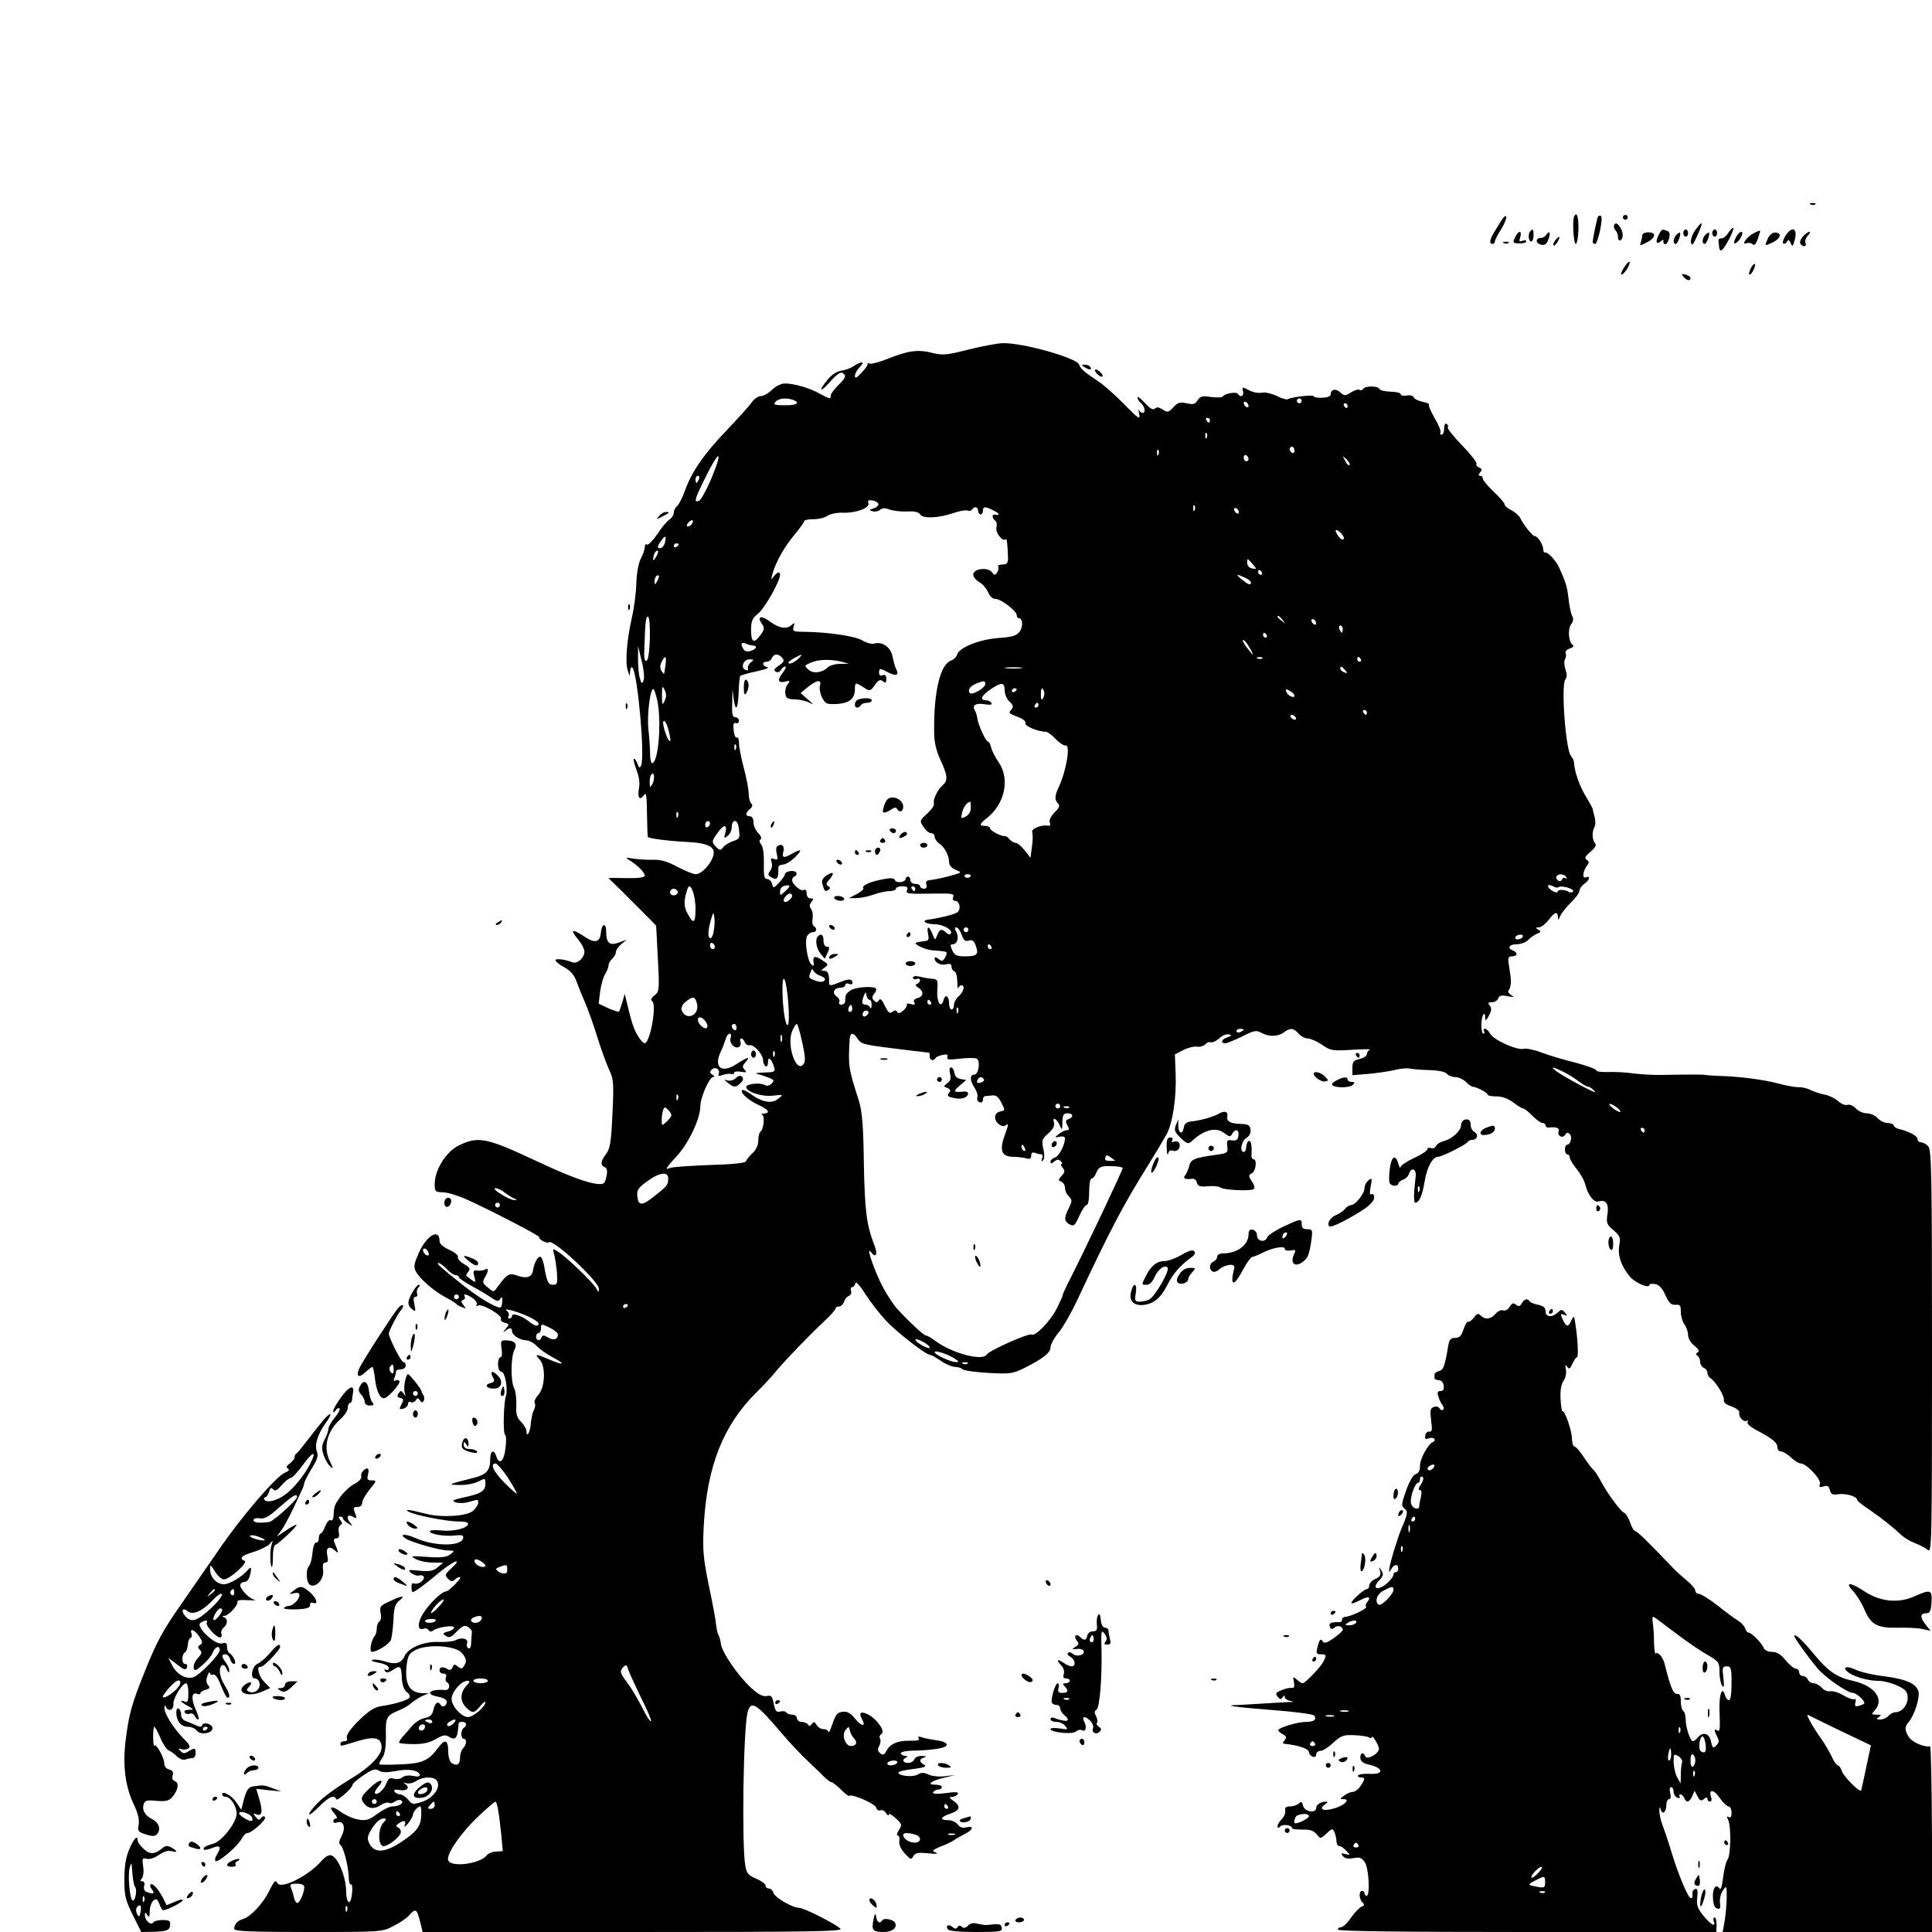 <?xml version="1.0" standalone="no"?>
<!DOCTYPE svg PUBLIC "-//W3C//DTD SVG 20010904//EN"
 "http://www.w3.org/TR/2001/REC-SVG-20010904/DTD/svg10.dtd">
<svg version="1.0" xmlns="http://www.w3.org/2000/svg"
 width="800pt" height="800pt" viewBox="0 0 800 800"
 preserveAspectRatio="xMidYMid meet">
<g transform="translate(0,800) scale(0.1,-0.1)"
fill="#000000" stroke="none">
<path d="M7498 7153 c7 -3 16 -2 19 1 4 3 -2 6 -13 5 -11 0 -14 -3 -6 -6z"/>
<path d="M6217 7087 c-9 -15 -24 -38 -32 -52 -17 -28 -19 -45 -5 -45 6 0 10 5
10 10 0 6 12 29 26 51 14 22 23 46 21 52 -2 6 -11 -1 -20 -16z"/>
<path d="M6518 7103 c-8 -18 -2 -113 7 -113 5 0 10 27 11 60 1 52 -7 77 -18
53z"/>
<path d="M6617 7103 c-4 -7 -21 -88 -22 -105 0 -5 4 -8 10 -8 11 -1 35 109 24
116 -4 2 -10 1 -12 -3z"/>
<path d="M6720 7100 c0 -5 5 -10 10 -10 6 0 10 5 10 10 0 6 -4 10 -10 10 -5 0
-10 -4 -10 -10z"/>
<path d="M6685 7070 c-4 -7 -2 -17 4 -23 6 -6 11 -19 11 -30 0 -10 5 -15 10
-12 14 9 12 37 -4 58 -10 13 -16 15 -21 7z"/>
<path d="M7021 7049 c-12 -16 -21 -40 -19 -52 3 -18 8 -12 26 27 26 58 24 67
-7 25z"/>
<path d="M7156 7035 c-9 -14 -22 -24 -29 -22 -6 1 -12 -4 -11 -10 3 -39 5 -44
14 -38 13 8 53 85 47 91 -2 3 -12 -7 -21 -21z"/>
<path d="M6337 7043 c-11 -10 -8 -43 3 -43 6 0 10 11 10 25 0 26 -2 29 -13 18z"/>
<path d="M6870 7031 c-16 -30 -13 -46 6 -31 8 8 14 9 12 3 -2 -6 1 -13 6 -14
5 -2 13 8 17 23 5 19 3 28 -8 32 -21 8 -21 8 -33 -13z"/>
<path d="M6970 7035 c0 -8 5 -15 10 -15 6 0 10 7 10 15 0 8 -4 15 -10 15 -5 0
-10 -7 -10 -15z"/>
<path d="M7090 7035 c0 -8 5 -15 10 -15 6 0 10 7 10 15 0 8 -4 15 -10 15 -5 0
-10 -7 -10 -15z"/>
<path d="M7261 7034 c-29 -15 -53 -51 -29 -41 9 3 20 1 26 -5 6 -6 13 1 21 23
6 18 10 33 9 34 -2 1 -14 -4 -27 -11z"/>
<path d="M7394 7025 c-9 -14 -14 -29 -10 -33 4 -3 11 -1 15 7 6 10 10 8 16 -6
6 -15 9 -14 16 11 14 50 -9 63 -37 21z"/>
<path d="M6273 7016 c-10 -21 -9 -23 18 -24 16 0 29 3 29 8 0 5 -7 7 -16 3
-13 -5 -15 -2 -9 15 9 30 -9 28 -22 -2z"/>
<path d="M6403 7028 c-4 -7 -14 -13 -22 -13 -23 0 -24 -22 -1 -28 16 -4 23 1
31 20 11 28 6 42 -8 21z"/>
<path d="M6800 7025 c0 -8 -3 -20 -6 -29 -5 -14 -3 -14 25 0 37 19 41 42 6 42
-14 0 -25 -6 -25 -13z"/>
<path d="M6942 7028 c-14 -14 -16 -38 -3 -38 8 0 23 41 17 47 -1 1 -8 -3 -14
-9z"/>
<path d="M7062 7028 c-14 -14 -16 -38 -3 -38 8 0 23 41 17 47 -1 1 -8 -3 -14
-9z"/>
<path d="M7190 7021 c-13 -25 -13 -34 0 -26 16 10 32 45 21 45 -6 0 -15 -9
-21 -19z"/>
<path d="M7321 7014 c-15 -34 -15 -34 19 -18 34 17 40 39 11 41 -11 1 -23 -9
-30 -23z"/>
<path d="M7466 7021 c-10 -11 -15 -25 -11 -30 10 -16 28 -13 21 4 -3 8 2 21
10 30 9 8 11 15 6 15 -5 0 -17 -9 -26 -19z"/>
<path d="M6440 7005 c-7 -9 -10 -18 -7 -21 3 -3 10 4 17 15 13 25 8 27 -10 6z"/>
<path d="M6228 6993 c7 -3 16 -2 19 1 4 3 -2 6 -13 5 -11 0 -14 -3 -6 -6z"/>
<path d="M6726 6894 c-10 -14 -15 -28 -13 -31 3 -2 13 7 23 21 9 15 14 29 12
32 -3 2 -13 -7 -22 -22z"/>
<path d="M7250 6890 c-6 -12 -9 -24 -7 -27 3 -2 11 5 17 17 6 12 9 24 7 27 -3
2 -11 -5 -17 -17z"/>
<path d="M6971 6854 c13 -16 29 -19 29 -5 0 5 -9 11 -21 14 -16 4 -18 3 -8 -9z"/>
<path d="M4012 6553 c-94 -24 -108 -25 -153 -14 -58 15 -99 9 -184 -25 -33
-13 -65 -22 -72 -20 -7 3 -12 2 -11 -2 2 -4 -10 -20 -25 -36 -20 -21 -27 -25
-27 -12 0 9 9 25 20 36 24 24 9 26 -25 4 -13 -9 -36 -17 -52 -19 -16 -2 -39
-16 -55 -36 -42 -50 -33 -58 10 -9 23 27 43 41 50 36 18 -11 15 -20 -18 -52
-16 -16 -30 -35 -30 -41 0 -17 -3 -16 -44 6 -41 24 -111 44 -147 43 -15 0 -38
-12 -52 -26 -15 -14 -35 -26 -46 -26 -11 0 -29 -12 -39 -27 -11 -16 -59 -68
-106 -118 -92 -96 -143 -170 -171 -250 -10 -27 -24 -55 -32 -61 -7 -6 -13 -18
-13 -27 0 -9 -8 -22 -19 -29 -10 -7 -33 -34 -50 -61 -18 -26 -37 -45 -42 -42
-5 4 -9 -1 -9 -10 0 -9 -7 -30 -16 -47 -10 -19 -18 -61 -19 -102 -1 -39 -9
-102 -18 -141 -21 -93 -29 -184 -18 -220 9 -28 9 -28 10 -5 1 14 5 20 10 15
21 -24 52 -364 36 -404 -6 -13 -9 -12 -16 8 -5 13 -12 22 -15 19 -2 -3 3 -24
12 -47 10 -26 14 -53 10 -74 -7 -40 2 -54 20 -30 10 15 12 1 13 -76 1 -52 2
-95 4 -97 6 -6 81 -16 157 -20 99 -5 128 -22 111 -65 -13 -34 -49 -69 -70 -69
-10 0 -44 14 -75 30 -42 23 -70 31 -104 30 -26 -1 -63 2 -82 5 -30 5 -32 4
-15 -6 32 -19 65 -52 65 -64 0 -8 -23 -12 -75 -11 -41 1 -75 1 -75 0 0 -1 25
-25 56 -55 30 -30 74 -74 98 -98 l43 -44 7 -136 c7 -130 6 -137 -14 -153 -13
-10 -17 -19 -10 -23 21 -13 -8 -175 -31 -175 -5 0 -18 14 -28 31 -17 28 -26
56 -47 144 l-7 30 -10 -35 c-6 -19 -12 -37 -14 -39 -1 -2 -21 4 -44 14 l-40
19 6 50 c4 28 13 61 21 73 8 12 14 29 14 36 0 8 7 20 15 27 8 7 15 19 15 27 0
8 10 23 23 34 l22 18 -33 -12 c-38 -14 -52 -2 -52 46 0 38 -18 34 -22 -5 -4
-42 -25 -46 -73 -13 -47 31 -56 26 -21 -15 14 -17 26 -40 26 -50 0 -26 -29
-52 -49 -45 -32 13 -71 17 -71 9 0 -5 17 -19 38 -30 26 -15 41 -33 50 -60 8
-22 23 -59 34 -84 11 -25 34 -88 50 -140 16 -52 39 -115 50 -139 19 -40 20
-55 14 -183 -5 -118 -10 -144 -26 -166 -23 -29 -25 -48 -6 -55 10 -4 12 -15 7
-39 -7 -31 -10 -33 -41 -30 -42 5 -125 36 -250 95 -207 97 -240 103 -320 64
-53 -26 -99 -100 -100 -158 0 -33 2 -35 33 -36 18 0 57 -12 87 -24 99 -44 318
-157 313 -162 -2 -3 4 -10 15 -16 11 -6 22 -8 25 -5 16 16 207 -162 207 -193
-1 -16 -2 -16 -11 2 -13 24 -127 134 -160 153 -21 13 -21 13 -15 -10 4 -12 9
-47 12 -75 3 -47 2 -53 -15 -53 -20 0 -26 10 -37 73 -3 20 -10 40 -15 42 -10
7 -28 -24 -32 -57 -5 -27 -27 -34 -68 -19 -31 11 -40 5 -82 -52 -12 -18 -14
-18 -37 2 -22 17 -23 22 -13 40 17 27 17 44 1 34 -7 -4 -21 -6 -32 -4 -16 2
-18 -2 -12 -25 7 -25 6 -26 -11 -14 -10 8 -20 16 -22 17 -2 1 2 9 8 17 10 12
6 18 -18 32 -16 9 -27 22 -25 29 3 6 -13 20 -36 30 -25 11 -40 25 -40 36 0 54
-52 25 -85 -47 -20 -45 -23 -59 -14 -77 15 -31 77 -84 124 -109 22 -11 42 -24
45 -28 3 -3 14 -10 24 -13 17 -7 17 -6 5 9 -11 14 -11 18 -1 21 6 3 10 9 6 14
-8 14 9 11 34 -7 12 -8 19 -20 16 -26 -4 -7 -2 -8 5 -4 15 10 104 -42 95 -55
-3 -6 4 -13 15 -16 21 -5 21 -6 4 -27 -10 -11 -11 -15 -3 -9 18 16 30 17 30 2
0 -17 32 -38 58 -39 13 0 33 -11 45 -24 12 -13 42 -34 65 -46 56 -29 48 -36
-12 -10 -59 25 -64 25 -41 0 26 -29 22 -117 -7 -147 -11 -12 -17 -26 -14 -32
4 -6 2 -19 -3 -29 -6 -11 -11 -36 -13 -56 -2 -36 -18 -63 -18 -32 0 9 -10 26
-22 38 -18 18 -22 32 -20 71 1 26 -3 57 -9 69 -15 27 -14 130 1 158 14 26 1
40 -37 40 -19 0 -21 -4 -16 -35 3 -22 2 -35 -5 -35 -6 0 -10 -14 -10 -30 1
-17 6 -30 14 -30 15 0 28 -70 19 -100 -10 -31 -13 -159 -3 -162 4 -2 5 -27 1
-55 -6 -55 -26 -71 -38 -33 -10 30 -25 24 -25 -11 0 -47 -15 -65 -67 -78 -111
-28 -113 -29 -60 -30 26 -1 61 6 77 14 29 15 30 15 30 -9 0 -30 -19 -42 -92
-57 -44 -10 -49 -13 -31 -20 12 -4 37 -4 55 2 41 11 38 12 38 -4 0 -8 -9 -22
-21 -33 -25 -22 -128 -29 -192 -13 -76 19 -94 21 -76 10 22 -14 156 -41 207
-41 30 0 42 -4 40 -12 -6 -18 -66 -31 -115 -25 -24 2 -43 1 -43 -4 0 -12 63
-22 105 -17 28 3 35 1 33 -11 -7 -35 -117 -35 -197 0 -43 19 -71 18 -41 -2 26
-16 141 -49 174 -49 30 -1 30 -1 11 -16 -16 -12 -36 -15 -95 -11 -68 5 -73 4
-50 -8 14 -8 45 -15 70 -15 l45 -1 -23 -19 c-18 -15 -33 -18 -75 -14 -47 5
-50 4 -34 -10 11 -8 25 -12 32 -10 7 3 16 1 19 -4 8 -13 -21 -35 -38 -29 -9 4
-13 -2 -12 -17 1 -22 2 -23 26 -7 14 9 54 40 88 69 63 52 102 65 49 16 -25
-23 -26 -27 -12 -41 12 -12 19 -13 28 -4 6 6 15 11 21 11 13 0 -45 -60 -58
-60 -18 -1 -71 -53 -95 -93 -24 -39 -22 -71 3 -61 8 3 17 0 21 -6 4 -7 11 -8
18 -2 19 15 87 24 87 13 0 -6 -12 -14 -26 -17 -19 -5 -22 -9 -12 -15 19 -13
23 -12 52 18 22 21 31 25 44 16 9 -5 17 -15 16 -22 -1 -6 -2 -25 -3 -42 0 -18
-5 -28 -12 -24 -6 4 -8 13 -5 20 7 19 -21 27 -46 14 -11 -6 -43 -9 -71 -8 -61
3 -127 -24 -142 -59 -13 -29 -37 -36 -80 -22 -19 6 -43 10 -52 7 -10 -2 1 -8
25 -12 26 -5 42 -13 42 -22 0 -8 -5 -11 -12 -7 -7 4 -8 3 -4 -5 6 -9 14 -8 33
4 31 21 35 17 37 -36 2 -27 9 -46 20 -55 10 -7 15 -17 12 -23 -7 -11 -58 -27
-119 -36 -28 -5 -51 -20 -92 -60 -35 -35 -52 -60 -49 -70 4 -10 0 -15 -10 -15
-9 0 -16 -4 -16 -10 0 -12 -6 -13 69 10 73 22 101 15 101 -26 0 -32 -48 -81
-120 -125 -73 -44 -130 -86 -157 -118 -39 -44 -25 -46 18 -2 41 41 64 51 71
31 3 -11 68 46 68 60 0 5 20 22 45 39 38 25 49 29 64 19 13 -8 33 -8 67 -2 54
11 95 5 102 -14 2 -8 -5 -10 -27 -6 -18 4 -37 2 -45 -6 -8 -6 -24 -9 -36 -5
-15 5 -22 1 -29 -17 -10 -28 -39 -54 -48 -44 -3 3 2 15 12 26 34 38 5 34 -34
-4 -34 -33 -38 -41 -28 -57 17 -28 44 -33 73 -14 13 9 29 13 35 10 5 -4 16 -1
24 5 8 6 19 9 26 5 15 -10 -8 -25 -37 -25 -11 0 -39 -14 -62 -31 -35 -26 -47
-29 -79 -23 -21 3 -53 18 -71 31 -38 28 -55 24 -27 -7 10 -11 13 -20 7 -20 -7
0 -12 -5 -12 -11 0 -6 6 -9 14 -6 28 11 39 -19 21 -54 -11 -21 -13 -34 -6 -38
13 -8 33 -85 35 -133 0 -20 5 -34 9 -31 5 3 7 -12 5 -33 -5 -59 -24 -52 -25
10 -2 58 -33 133 -60 143 -11 4 -25 -4 -42 -23 -53 -61 -166 -118 -182 -92
-10 15 -11 13 -37 -37 -24 -48 -75 -102 -105 -111 -24 -7 -37 -22 -37 -41 0
-10 68 -13 305 -13 303 0 306 0 353 24 26 13 56 33 66 45 27 30 32 27 45 -24
l11 -45 872 0 c744 0 870 2 858 14 -23 21 -151 86 -171 86 -27 0 -102 43 -107
63 -2 9 -11 17 -18 17 -8 0 -14 6 -14 13 0 6 -18 19 -39 28 -33 14 -40 22 -45
55 -15 86 -8 558 9 631 13 55 35 42 141 -83 32 -38 81 -90 109 -116 27 -26 59
-56 70 -68 12 -11 24 -20 29 -20 4 0 21 -14 38 -30 17 -17 32 -29 35 -26 10 9
108 -33 111 -49 2 -9 10 -14 18 -11 7 3 18 -3 23 -12 6 -9 11 -12 11 -6 0 7
13 0 29 -15 26 -24 27 -27 14 -48 -9 -13 -11 -23 -6 -23 6 0 9 -10 7 -22 -3
-15 6 -34 22 -52 24 -27 27 -28 36 -12 8 14 19 16 61 12 33 -4 45 -2 32 3 -18
7 -15 10 20 25 22 8 47 20 55 26 8 6 29 18 47 27 35 18 36 35 3 26 -13 -4 -26
1 -34 12 -7 10 -25 18 -39 18 -38 0 -34 13 8 27 40 13 45 31 13 53 -19 13 -20
16 -6 16 9 1 20 6 24 12 5 9 -9 10 -51 4 -40 -5 -55 -3 -51 4 4 6 14 11 22 11
8 0 14 5 14 10 0 6 -12 10 -27 10 -38 0 -18 16 37 29 l45 11 -42 -5 c-23 -3
-54 0 -68 7 -20 9 -31 9 -45 0 -20 -12 -80 -6 -80 8 0 5 28 11 62 15 45 6 57
10 45 17 -22 12 -22 25 1 31 11 3 8 5 -9 6 -16 1 -29 -5 -33 -14 -3 -8 -15
-15 -26 -15 -22 0 -27 15 -7 23 7 3 5 6 -5 6 -10 1 -18 6 -18 11 0 6 21 10 48
11 53 0 111 7 130 14 24 9 11 23 -25 28 -21 3 -49 8 -62 12 -17 6 -22 5 -17
-3 5 -8 -7 -11 -37 -10 -50 1 -82 -13 -97 -43 -9 -16 -14 -18 -25 -9 -11 9
-12 17 -4 31 5 11 7 24 3 30 -4 6 -1 15 6 19 17 10 -17 60 -54 80 -31 16 -42
9 -27 -18 18 -33 0 -33 -28 1 -19 24 -33 31 -52 29 -22 -3 -29 -12 -42 -50 -9
-26 -16 -41 -16 -34 -1 6 -10 12 -21 12 -10 0 -24 8 -29 18 -9 14 -12 14 -20
3 -6 -9 -11 -10 -15 -2 -4 6 -16 11 -27 11 -10 0 -19 7 -19 15 0 8 -9 15 -19
15 -11 0 -22 4 -25 9 -3 5 -15 7 -25 4 -16 -4 -21 2 -27 32 -6 32 -10 36 -29
32 -17 -3 -36 7 -68 37 -53 50 -119 146 -122 180 -2 14 -6 30 -10 36 -4 6 -8
26 -10 43 -1 18 -15 91 -30 162 -23 114 -26 144 -21 245 13 247 80 418 218
554 29 29 67 69 83 90 36 43 132 143 198 205 26 24 47 48 47 53 0 4 6 8 14 8
8 0 17 9 21 19 3 11 12 22 20 25 8 3 12 12 9 21 -3 8 -1 15 4 15 6 0 12 7 14
16 2 10 17 -7 41 -44 21 -33 59 -82 85 -110 46 -49 166 -142 183 -142 4 0 25
-11 45 -25 20 -14 47 -25 58 -25 12 0 26 -4 32 -10 5 -5 53 -12 107 -15 91 -5
101 -3 150 21 77 39 107 63 107 85 0 12 15 39 34 62 19 23 53 83 76 132 135
289 192 397 294 560 31 50 65 107 76 127 26 47 42 154 38 253 l-3 79 35 18
c19 10 45 16 57 14 13 -2 28 3 34 10 6 7 16 11 23 8 6 -2 22 5 34 16 13 12 30
19 40 17 14 -4 13 -6 -5 -12 -25 -8 -31 -25 -9 -25 7 0 38 13 69 28 49 25 59
27 79 16 31 -18 70 -17 94 1 26 20 41 19 61 -5 10 -11 27 -20 38 -20 11 0 38
-12 59 -26 36 -25 43 -26 125 -21 47 3 80 3 74 1 -7 -3 -13 -12 -13 -19 0 -7
-13 -16 -30 -20 -25 -6 -30 -11 -30 -37 l0 -30 63 5 c34 3 84 10 111 16 26 7
56 9 65 6 9 -2 44 -5 78 -6 39 -1 67 -7 74 -15 6 -8 22 -14 35 -14 13 0 33 -9
44 -20 11 -11 24 -20 28 -20 15 0 62 -25 62 -32 0 -5 16 -8 37 -8 23 0 48 -9
69 -25 18 -14 37 -25 41 -25 5 0 22 -13 38 -30 16 -16 35 -30 42 -30 7 0 13
-5 13 -10 0 -6 6 -10 13 -9 31 4 46 -2 41 -15 -7 -19 16 -32 27 -15 6 10 11
11 19 3 12 -12 3 -44 -11 -44 -5 0 -9 -9 -9 -20 0 -11 5 -20 10 -20 6 0 10 -6
10 -13 0 -7 13 -28 28 -47 16 -19 32 -48 36 -64 11 -44 36 -77 55 -71 31 9 44
-10 37 -53 -5 -36 -3 -43 25 -66 28 -24 30 -31 24 -63 -7 -41 7 -84 43 -128
22 -27 82 -53 82 -35 0 4 11 5 24 3 16 -3 30 -18 42 -46 15 -33 24 -41 42 -40
19 2 22 -2 22 -30 0 -17 7 -41 15 -51 8 -11 15 -31 15 -44 0 -14 11 -33 26
-44 18 -15 22 -23 14 -28 -9 -5 -9 -9 -1 -14 6 -4 11 -15 11 -26 0 -10 7 -20
15 -24 8 -3 15 -12 15 -20 0 -8 6 -19 13 -23 21 -14 58 -73 55 -89 -2 -11 9
-20 32 -28 20 -7 34 -18 32 -25 -4 -18 18 -42 31 -34 6 3 7 1 3 -5 -4 -7 12
-21 41 -36 64 -34 83 -50 83 -70 0 -9 7 -16 14 -16 8 0 27 -11 42 -25 15 -14
33 -25 41 -25 23 0 86 -67 79 -85 -5 -13 -1 -15 15 -10 16 5 22 2 26 -15 5
-18 11 -21 37 -17 31 4 76 -10 76 -24 0 -4 24 -23 53 -42 51 -35 91 -67 132
-105 11 -10 36 -25 55 -32 19 -7 43 -20 53 -28 16 -14 17 26 17 821 0 746 -2
837 -16 851 -8 9 -22 16 -30 16 -8 0 -14 6 -14 14 0 13 -40 33 -80 42 -8 2
-16 8 -18 13 -2 6 -14 11 -26 11 -13 0 -31 9 -41 20 -10 11 -30 20 -45 20 -15
0 -35 9 -45 20 -10 11 -26 18 -35 15 -9 -3 -26 4 -38 15 -12 11 -36 23 -54 27
-18 3 -45 12 -60 19 -15 8 -37 13 -50 12 -13 0 -50 6 -83 15 -63 17 -165 30
-250 32 -27 1 -52 3 -55 4 -5 2 -70 2 -180 0 -30 -1 -82 2 -115 6 -33 5 -81 7
-107 6 -27 -1 -48 2 -48 7 0 5 -39 19 -87 32 -49 12 -112 31 -141 42 -28 11
-62 18 -73 15 -27 -7 -125 37 -139 63 -6 11 -15 20 -21 20 -6 0 -7 -4 -4 -10
3 -5 2 -10 -3 -10 -5 0 -8 18 -8 40 1 38 16 59 16 23 0 -12 5 -8 15 11 12 22
12 32 4 42 -9 11 -7 14 9 14 11 0 23 7 26 16 4 12 14 14 38 9 27 -5 30 -4 15
5 -13 9 -15 15 -7 24 5 8 8 31 5 52 -3 22 -7 49 -9 62 -2 16 2 22 15 22 23 0
25 16 4 24 -26 10 -16 26 15 26 17 0 38 8 48 18 10 10 27 22 37 26 16 6 17 9
5 16 -13 8 -12 10 2 10 10 0 27 14 40 30 25 34 38 38 39 13 0 -15 2 -14 9 3 5
12 25 37 44 56 20 19 36 41 36 49 0 8 9 21 20 29 23 16 27 35 6 27 -16 -6 -11
28 7 51 8 10 7 16 -3 22 -10 6 -7 14 16 33 22 19 26 28 17 38 -11 15 -11 47 0
66 4 7 4 25 0 40 -4 15 -8 30 -8 33 0 3 -13 27 -29 53 -26 44 -46 101 -48 137
0 8 -6 22 -13 30 -22 25 -42 295 -23 317 7 9 7 22 0 41 -5 16 -6 35 -2 42 5 7
6 19 3 26 -2 7 5 15 18 19 12 4 17 10 12 14 -18 11 -22 65 -8 85 10 12 11 24
5 36 -5 9 -12 41 -15 71 -6 51 -11 67 -39 129 -13 29 -48 66 -58 62 -5 -1 -8
6 -8 15 -1 19 -23 53 -35 53 -9 0 -46 46 -60 75 -6 11 -23 26 -38 33 -15 7
-27 18 -27 24 0 5 -20 29 -45 52 -25 24 -45 48 -45 54 0 7 -5 12 -11 12 -8 0
-8 4 0 14 9 11 8 15 -4 20 -9 3 -14 10 -11 15 3 5 -23 39 -59 76 -36 37 -63
71 -60 75 3 5 1 11 -5 15 -6 4 -10 -5 -10 -19 0 -14 -5 -26 -11 -26 -5 0 -8 4
-4 9 3 5 -8 32 -24 59 -16 28 -27 53 -24 56 4 3 -8 9 -26 12 -18 4 -35 12 -37
19 -3 7 -16 10 -30 7 -13 -2 -24 0 -24 6 0 5 -19 10 -42 10 -24 1 -44 6 -46
11 -5 14 -59 14 -67 1 -4 -6 -11 -8 -16 -4 -5 3 -21 -2 -35 -11 -24 -15 -27
-15 -44 0 -19 18 -40 13 -40 -9 0 -7 -14 -12 -35 -13 -19 -1 -35 2 -35 6 0 8
-93 -3 -108 -12 -4 -3 -25 3 -46 14 -22 10 -49 16 -61 13 -13 -3 -36 1 -53 10
-29 15 -30 15 -25 -4 5 -20 -11 -28 -21 -11 -6 10 -54 2 -62 -10 -2 -5 -25 -6
-49 -3 -36 6 -45 3 -56 -13 -10 -17 -18 -19 -45 -13 -27 6 -37 4 -55 -16 -20
-22 -25 -23 -44 -10 -16 10 -25 12 -33 4 -7 -7 -20 0 -41 23 -17 19 -31 29
-31 23 0 -6 7 -17 15 -24 16 -14 20 -40 6 -40 -5 0 -12 6 -15 13 -3 6 -2 -1 1
-17 5 -26 -2 -21 -63 41 -38 39 -87 82 -109 96 -55 36 -70 49 -77 68 -10 27
-233 90 -315 88 -21 0 -84 -12 -141 -26z m-728 -209 c32 -12 15 -23 -34 -22
-43 0 -49 2 -39 14 12 15 46 18 73 8z m2106 -4 c0 -5 -4 -10 -10 -10 -5 0 -10
5 -10 10 0 6 5 10 10 10 6 0 10 -4 10 -10z m-220 -21 c0 -6 -4 -7 -10 -4 -5 3
-10 11 -10 16 0 6 5 7 10 4 6 -3 10 -11 10 -16z m410 1 c0 -5 -2 -10 -4 -10
-3 0 -8 5 -11 10 -3 6 -1 10 4 10 6 0 11 -4 11 -10z m-570 -60 c0 -5 -2 -10
-4 -10 -3 0 -8 5 -11 10 -3 6 -1 10 4 10 6 0 11 -4 11 -10z m-13 -72 c-3 -8
-6 -5 -6 6 -1 11 2 17 5 13 3 -3 4 -12 1 -19z m363 -54 c0 -8 -4 -12 -10 -9
-5 3 -10 10 -10 16 0 5 5 9 10 9 6 0 10 -7 10 -16z m-563 -16 c-3 -8 -6 -5 -6
6 -1 11 2 17 5 13 3 -3 4 -12 1 -19z m373 -19 c0 -5 -4 -9 -10 -9 -5 0 -10 7
-10 16 0 8 5 12 10 9 6 -3 10 -10 10 -16z m-2225 -82 c-20 -47 -43 -88 -51
-91 -21 -8 -18 6 21 85 63 130 83 134 30 6z m2643 57 c-4 -3 -12 5 -18 18 -12
22 -12 22 6 6 10 -10 15 -20 12 -24z m-2694 -59 c-4 -8 -8 -15 -10 -15 -2 0
-4 7 -4 15 0 8 4 15 10 15 5 0 7 -7 4 -15z m743 -101 c2 -6 -6 -15 -19 -19
-20 -6 -21 -8 -5 -12 10 -3 24 0 31 6 9 8 22 8 40 1 14 -5 47 -9 72 -8 30 2
48 -2 54 -12 11 -18 74 -16 136 5 26 9 53 14 60 11 7 -3 16 -1 19 4 9 15 25
12 25 -5 0 -8 5 -15 10 -15 6 0 10 7 10 15 0 19 10 19 46 0 25 -13 26 -20 2
-16 -12 2 -9 -17 3 -25 6 -3 8 -16 5 -28 -5 -22 26 -61 38 -49 5 6 8 -17 10
-79 1 -13 -5 -24 -11 -24 -7 -1 -18 -2 -24 -3 -5 0 -8 -5 -5 -9 2 -4 0 -14 -5
-22 -8 -13 -11 -13 -22 1 -17 22 -77 14 -77 -10 0 -10 11 -23 24 -31 14 -7 30
-26 37 -41 7 -18 19 -29 31 -29 23 0 88 -50 88 -67 0 -7 4 -13 9 -13 17 0 18
-36 2 -57 -13 -16 -32 -21 -88 -25 -79 -6 -163 -40 -170 -69 -3 -10 -14 -21
-24 -24 -45 -14 -72 -126 -71 -287 0 -51 7 -82 26 -124 30 -65 32 -86 10 -105
-21 -17 -42 -61 -37 -76 3 -7 -10 -26 -28 -42 -31 -29 -32 -30 -15 -55 9 -14
23 -26 31 -26 8 0 15 -6 15 -14 0 -8 8 -21 18 -28 24 -16 42 -51 42 -78 0 -13
10 -25 28 -32 27 -11 26 -11 -28 -26 -30 -8 -65 -15 -77 -16 -17 -1 -21 -6
-17 -18 3 -12 0 -18 -10 -18 -9 0 -16 5 -16 10 0 6 -9 10 -20 10 -11 0 -20 7
-20 15 0 8 -4 15 -10 15 -5 0 -10 -4 -10 -9 0 -14 -38 -20 -44 -6 -3 9 -16 11
-50 4 -52 -9 -91 -27 -81 -37 3 -3 -9 -14 -27 -24 l-33 -17 30 0 c17 0 48 6
70 14 22 8 52 15 68 15 15 0 27 5 27 10 0 6 12 10 26 10 19 0 25 -4 20 -15 -6
-17 0 -17 123 -15 63 1 73 -1 68 -14 -4 -10 -1 -16 7 -16 21 0 27 -39 8 -49
-19 -10 -78 -24 -119 -29 -31 -4 -9 -19 26 -19 38 0 81 -26 67 -40 -3 -4 -12
-1 -18 5 -18 18 -28 15 -37 -10 -9 -23 -9 -23 -20 5 -14 35 -25 35 -18 -1 5
-24 2 -28 -20 -30 -15 -1 -28 -4 -31 -6 -7 -7 41 -29 68 -31 54 -4 60 -5 60
-12 0 -5 -4 -14 -9 -22 -8 -12 -12 -12 -25 -2 -9 8 -16 9 -16 3 0 -18 26 -31
48 -25 16 4 22 1 22 -10 0 -8 5 -17 12 -19 7 -3 12 -22 12 -43 0 -21 2 -33 4
-26 2 6 8 11 13 11 16 0 10 -26 -11 -45 -11 -10 -20 -26 -20 -37 0 -10 -4 -18
-10 -18 -5 0 -10 11 -10 24 0 32 -16 42 -23 15 -10 -38 -29 -9 -26 40 3 43 2
46 -21 48 -14 1 -37 5 -52 9 -18 4 -28 2 -28 -5 0 -5 7 -8 15 -5 18 7 20 -12
3 -20 -9 -3 -8 -8 5 -16 23 -15 22 -36 -4 -43 -13 -4 -18 -10 -13 -18 5 -9 1
-11 -14 -7 -12 4 -20 3 -17 -2 2 -4 -4 -15 -14 -24 -13 -12 -21 -14 -26 -6 -5
8 -10 8 -20 0 -11 -9 -17 -3 -31 25 -12 26 -19 33 -25 23 -6 -10 -11 -10 -20
-1 -9 9 -9 16 1 28 7 8 10 18 7 22 -12 11 -85 6 -105 -8 -20 -14 -22 -18 -22
-44 0 -8 -7 -15 -16 -15 -8 0 -12 5 -9 11 4 6 -1 16 -11 23 -20 15 -11 36 17
36 10 0 19 5 19 11 0 6 7 9 15 5 8 -3 15 -2 15 3 0 18 -14 19 -47 6 -43 -18
-51 -19 -50 -2 1 34 -5 47 -20 47 -15 0 -15 1 1 13 17 13 17 14 -8 30 -31 21
-42 19 -37 -8 2 -16 0 -17 -10 -8 -16 16 -28 97 -17 117 5 9 16 16 23 16 17 0
20 16 5 25 -6 3 -8 18 -5 33 2 14 -1 32 -7 39 -7 9 -7 17 2 28 10 12 10 15 -4
15 -9 0 -16 8 -16 21 0 12 -4 17 -11 14 -12 -8 -49 23 -49 41 0 7 5 14 12 16
6 2 8 9 5 15 -8 12 -47 6 -47 -8 0 -4 -11 -20 -24 -34 -23 -24 -24 -24 -29 -5
-3 11 -12 20 -20 20 -13 0 -15 12 -14 64 1 39 -3 69 -11 79 -8 10 -9 17 -3 21
6 4 2 15 -9 26 -11 11 -20 31 -20 45 0 16 -6 25 -15 25 -19 0 -19 14 0 30 11
9 13 16 5 24 -5 5 -10 24 -10 41 0 16 -9 64 -20 105 -11 41 -20 88 -20 103 0
16 -4 26 -9 23 -5 -3 -11 10 -13 29 -3 26 -1 34 9 31 7 -3 13 1 13 9 0 8 -7
15 -15 15 -12 0 -15 12 -13 58 l1 57 6 -45 c8 -54 18 -31 20 44 1 28 4 53 6
57 3 3 33 12 67 19 35 7 55 15 46 17 -22 5 -24 23 -3 23 9 0 18 7 21 15 8 19
28 19 43 1 10 -12 7 -18 -14 -32 -19 -13 -23 -19 -13 -25 8 -5 16 -2 21 6 4 8
13 15 18 15 6 0 1 -12 -10 -26 -24 -31 -20 -44 12 -36 19 5 20 3 9 -11 -8 -9
-12 -26 -10 -39 2 -19 9 -23 38 -24 19 0 46 -6 60 -13 22 -11 21 -10 -5 13
l-30 26 30 25 c37 30 59 33 50 5 -3 -10 1 -32 9 -48 14 -27 19 -29 63 -27 51
4 73 22 73 62 0 28 3 28 37 6 25 -16 26 -16 45 10 16 22 23 25 34 16 11 -9 14
-7 14 9 0 15 -5 20 -15 16 -9 -4 -15 0 -15 10 0 20 4 20 39 1 32 -16 45 -11
32 14 -5 9 -11 32 -15 52 -7 39 -43 64 -76 54 -10 -3 -33 3 -51 14 -32 18
-143 34 -246 35 -38 0 -42 3 -37 21 5 16 4 18 -7 8 -20 -20 -52 -15 -89 12
-37 28 -57 24 -36 -7 13 -18 12 -24 -6 -49 -27 -36 -38 -29 -38 24 0 35 5 47
30 67 27 22 90 134 90 160 0 15 -11 12 -26 -7 -12 -16 -12 -14 -5 12 15 51 48
109 90 160 23 27 41 53 41 57 0 5 17 8 38 8 21 0 47 6 58 14 11 8 40 14 65 13
54 -2 112 20 105 40 -4 10 0 13 16 11 12 -2 23 -8 25 -14z m1310 -26 c-3 -8
-6 -5 -6 6 -1 11 2 17 5 13 3 -3 4 -12 1 -19z m183 -9 c0 -6 -4 -7 -10 -4 -5
3 -10 11 -10 16 0 6 5 7 10 4 6 -3 10 -11 10 -16z m-2265 -48 c-3 -6 -11 -11
-17 -11 -6 0 -6 6 2 15 14 17 26 13 15 -4z m2699 -63 c-3 -5 -12 -1 -20 9 -20
27 -17 39 6 18 11 -10 17 -22 14 -27z m-2811 -16 c-3 -12 -12 -22 -20 -22 -14
0 -11 10 10 38 13 17 17 11 10 -16z m57 -6 c0 -3 -4 -8 -10 -11 -5 -3 -10 -1
-10 4 0 6 5 11 10 11 6 0 10 -2 10 -4z m-90 -46 c-6 -11 -12 -20 -14 -20 -2 0
-2 9 1 20 3 11 9 20 15 20 5 0 4 -9 -2 -20z m2480 -54 c0 -2 -8 -2 -18 1 -10
2 -18 13 -18 23 0 19 1 19 18 0 10 -11 18 -21 18 -24z m25 -16 c3 -5 1 -10 -4
-10 -6 0 -11 5 -11 10 0 6 2 10 4 10 3 0 8 -4 11 -10z m-2504 -37 c-8 -15 -10
-15 -11 -2 0 17 10 32 18 25 2 -3 -1 -13 -7 -23z m2434 15 c14 -6 25 -15 25
-20 0 -13 -10 -10 -37 12 -29 23 -25 25 12 8z m-2464 -249 c-1 -46 -6 -88 -12
-93 -9 -10 -13 9 -11 44 0 8 2 43 3 78 1 36 6 61 12 59 6 -2 9 -38 8 -88z
m2620 74 c13 -16 12 -17 -3 -4 -10 7 -18 15 -18 17 0 8 8 3 21 -13z m139 -14
c0 -6 -4 -7 -10 -4 -5 3 -10 11 -10 16 0 6 5 7 10 4 6 -3 10 -11 10 -16z m110
-24 c0 -8 -2 -15 -4 -15 -2 0 -6 7 -10 15 -3 8 -1 15 4 15 6 0 10 -7 10 -15z
m-315 -25 c3 -5 1 -10 -4 -10 -6 0 -11 5 -11 10 0 6 2 10 4 10 3 0 8 -4 11
-10z m-72 -50 c10 -16 16 -30 14 -30 -2 0 -13 14 -25 30 -13 17 -19 30 -14 30
4 0 16 -13 25 -30z m-2055 7 c20 -1 14 -15 -9 -22 -14 -5 -25 -2 -30 6 -14 22
-10 32 9 24 9 -4 23 -8 30 -8z m-453 -144 c-7 -16 -9 -15 -15 7 -5 14 -8 50
-8 80 l0 55 15 -62 c9 -35 12 -69 8 -80z m637 86 c-13 -11 -28 -19 -35 -16 -7
2 2 11 18 20 40 22 43 21 17 -4z m-546 -21 c-3 -18 -5 -35 -6 -38 0 -3 -5 3
-11 12 -7 12 -6 24 1 38 15 29 20 25 16 -12z m2471 26 c-3 -3 -12 -4 -19 -1
-8 3 -5 6 6 6 11 1 17 -2 13 -5z m408 -4 c3 -5 1 -10 -4 -10 -6 0 -11 5 -11
10 0 6 2 10 4 10 3 0 8 -4 11 -10z m-2526 -13 c-9 -7 -14 -18 -12 -25 3 -7 -1
-10 -10 -6 -22 8 -9 44 17 44 18 -1 19 -2 5 -13z m376 3 l30 -8 -37 -1 c-20 0
-43 -7 -50 -14 -23 -23 -61 -28 -80 -10 -18 16 -18 17 9 29 31 14 83 15 128 4z
m743 -27 c-15 -2 -42 -2 -60 0 -18 2 -6 4 27 4 33 0 48 -2 33 -4z m1342 -8
c11 -13 10 -14 -4 -9 -9 3 -16 10 -16 15 0 13 6 11 20 -6z m-1490 -57 c0 -17
-58 -50 -65 -37 -9 13 3 29 29 39 30 12 36 12 36 -2z m80 -26 c0 -16 9 -37 20
-47 15 -14 17 -21 9 -32 -14 -16 -14 -16 29 -33 19 -7 31 -18 28 -25 -4 -11
52 -35 84 -35 7 0 26 -13 41 -30 16 -16 35 -29 42 -27 20 4 3 -103 -28 -170
-18 -37 -19 -55 -4 -70 9 -9 5 -18 -14 -37 -16 -16 -24 -32 -20 -42 4 -10 1
-15 -8 -13 -28 5 -70 -13 -65 -27 3 -8 3 -35 -1 -60 l-6 -46 -24 31 c-14 17
-30 31 -38 31 -7 0 -18 7 -25 15 -6 8 -15 14 -18 13 -14 -3 -62 22 -62 32 0 5
-9 10 -20 10 -27 0 -25 8 6 32 75 59 97 162 49 232 -14 20 -28 48 -31 61 -3
14 -9 25 -14 25 -8 0 -39 67 -43 95 -1 11 -6 26 -10 33 -14 21 3 32 40 26 24
-4 33 -2 28 5 -3 6 -12 11 -20 11 -29 0 -23 18 13 43 49 34 62 33 62 -1z
m-1408 -44 c-9 -20 -11 -18 -11 22 0 40 2 42 11 23 8 -17 8 -29 0 -45z m-30 0
c18 -88 4 -258 -22 -258 -4 0 -8 16 -8 35 0 19 -3 67 -7 105 -7 65 9 179 22
166 3 -3 10 -25 15 -48z m1488 48 c0 -3 -4 -8 -10 -11 -5 -3 -10 -1 -10 4 0 6
5 11 10 11 6 0 10 -2 10 -4z m113 -9 c3 -8 1 -20 -4 -28 -6 -10 -9 -7 -9 14 0
29 5 35 13 14z m1037 -17 c0 -14 -28 -1 -34 16 -4 12 -2 12 14 4 11 -6 20 -15
20 -20z m-1060 -40 c0 -5 -5 -10 -11 -10 -5 0 -7 5 -4 10 3 6 8 10 11 10 2 0
4 -4 4 -10z m1360 -30 c0 -5 -2 -10 -4 -10 -3 0 -8 5 -11 10 -3 6 -1 10 4 10
6 0 11 -4 11 -10z m-295 -20 c3 -5 2 -10 -4 -10 -5 0 -13 5 -16 10 -3 6 -2 10
4 10 5 0 13 -4 16 -10z m-2590 -98 c-8 -8 -35 70 -28 81 4 7 13 -7 20 -32 7
-25 11 -47 8 -49z m272 -34 c-3 -8 -6 -5 -6 6 -1 11 2 17 5 13 3 -3 4 -12 1
-19z m-346 -145 c-9 -16 -10 -15 -11 8 0 14 3 29 8 33 12 12 14 -22 3 -41z
m1319 -98 c0 -15 -8 -29 -21 -36 -20 -10 -21 -9 -15 17 6 24 21 43 34 44 1 0
2 -11 2 -25z m-1213 -37 c-3 -8 -6 -5 -6 6 -1 11 2 17 5 13 3 -3 4 -12 1 -19z
m133 -27 c0 -6 -4 -13 -10 -16 -5 -3 -10 1 -10 9 0 9 5 16 10 16 6 0 10 -4 10
-9z m113 2 c3 -5 7 -21 8 -37 3 -25 0 -31 -26 -39 -16 -6 -35 -17 -41 -26 -10
-13 -13 -13 -28 1 -20 21 -20 24 5 59 26 37 41 37 33 2 -7 -25 -6 -27 9 -14
10 7 17 24 17 37 0 23 14 32 23 17z m967 -217 c0 -11 -19 -15 -25 -6 -3 5 1
10 9 10 9 0 16 -2 16 -4z m2466 -8 c4 -6 3 -8 -4 -4 -5 3 -12 1 -14 -6 -2 -6
-10 -8 -16 -4 -7 4 -10 12 -7 17 8 13 32 11 41 -3z m-3234 -58 c-22 -20 -22
-20 -22 -1 0 11 8 21 18 23 26 6 28 0 4 -22z m3201 16 c9 10 68 -7 61 -17 -3
-5 -11 -6 -17 -2 -17 10 -47 11 -47 1 0 -5 -9 -4 -20 2 -11 6 -20 15 -20 21 0
6 6 6 19 0 10 -6 21 -8 24 -5z m-3573 -89 c0 -62 -9 -67 -35 -16 -14 26 -14
52 2 99 10 33 33 -23 33 -83z m910 83 c0 -5 -2 -10 -4 -10 -3 0 -8 5 -11 10
-3 6 -1 10 4 10 6 0 11 -4 11 -10z m-985 -9 c7 -12 -12 -24 -25 -16 -11 7 -4
25 10 25 5 0 11 -4 15 -9z m475 -20 c0 -13 -26 -32 -33 -24 -8 7 11 33 24 33
5 0 9 -4 9 -9z m-325 -148 c-3 -19 -10 -31 -16 -27 -10 6 -6 43 9 89 6 18 7
18 10 -4 2 -13 1 -39 -3 -58z m1027 -13 c8 -24 15 -29 29 -25 14 5 22 0 29
-20 14 -37 6 -45 -43 -45 -35 0 -44 4 -54 25 -9 20 -8 25 2 25 19 0 27 28 15
51 -8 13 -7 19 0 19 6 0 16 -14 22 -30z m28 20 c0 -5 -4 -10 -10 -10 -5 0 -10
5 -10 10 0 6 5 10 10 10 6 0 10 -4 10 -10z m2295 -30 c-3 -5 -13 -10 -21 -10
-8 0 -12 5 -9 10 3 6 13 10 21 10 8 0 12 -4 9 -10z m-3345 -41 c0 -5 -4 -9
-10 -9 -5 0 -10 7 -10 16 0 8 5 12 10 9 6 -3 10 -10 10 -16z m1145 1 c3 -5 1
-10 -4 -10 -6 0 -11 5 -11 10 0 6 2 10 4 10 3 0 8 -4 11 -10z m-707 -121 c17
-7 22 -13 15 -20 -6 -6 -19 -6 -36 0 -30 12 -30 12 -20 37 4 12 8 14 11 5 2
-7 16 -17 30 -22z m-134 -111 c4 -49 3 -89 -2 -92 -10 -6 -22 72 -22 149 0 79
17 39 24 -57z m337 12 c5 0 9 -10 8 -22 0 -13 -3 -17 -6 -10 -2 6 -11 12 -19
12 -16 0 -17 10 -7 37 7 17 8 17 11 1 2 -10 8 -18 13 -18z m-715 -16 c12 -48
-45 -73 -63 -28 -4 11 2 24 16 36 31 24 39 23 47 -8z m969 6 c3 -5 1 -10 -4
-10 -6 0 -11 5 -11 10 0 6 2 10 4 10 3 0 8 -4 11 -10z m-329 -37 c-10 -10 -19
5 -10 18 6 11 8 11 12 0 2 -7 1 -15 -2 -18z m441 -5 c-3 -8 -6 -5 -6 6 -1 11
2 17 5 13 3 -3 4 -12 1 -19z m-376 -11 c-13 -13 -26 -3 -16 12 3 6 11 8 17 5
6 -4 6 -10 -1 -17z m-667 -30 c6 -9 7 -19 3 -23 -9 -9 -37 15 -37 33 0 18 20
12 34 -10z m126 -23 c0 -8 -4 -12 -10 -9 -5 3 -10 10 -10 16 0 5 5 9 10 9 6 0
10 -7 10 -16z m272 -61 c14 -65 14 -80 3 -92 -30 -31 -68 83 -45 139 7 16 15
30 19 30 4 0 14 -35 23 -77z m1828 53 c0 -2 -7 -6 -15 -10 -8 -3 -15 -1 -15 4
0 6 7 10 15 10 8 0 15 -2 15 -4z m-2125 -35 c-6 -21 18 -46 35 -36 6 4 9 13 6
21 -3 8 -1 14 3 14 5 0 12 -7 15 -15 3 -9 12 -15 20 -13 18 4 56 -39 56 -63 0
-10 5 -21 10 -24 6 -3 10 4 10 16 0 27 14 16 25 -18 6 -22 3 -23 -42 -24 -26
-1 -39 -3 -28 -6 11 -2 32 -9 47 -15 24 -9 25 -12 13 -25 -10 -9 -20 -11 -30
-5 -19 10 -75 4 -75 -9 0 -20 64 -41 109 -36 46 5 46 5 23 -13 -26 -22 -68
-14 -115 21 -16 11 -31 18 -34 15 -10 -10 26 -42 67 -61 42 -19 52 -34 23 -36
-10 0 -13 -3 -7 -5 12 -5 6 -61 -7 -70 -5 -3 -9 -19 -9 -36 0 -19 -9 -39 -24
-53 -13 -12 -25 -27 -27 -33 -3 -8 -49 -13 -149 -16 -80 -3 -154 -8 -165 -12
-18 -7 -19 -6 -5 12 8 10 21 25 28 32 53 56 102 159 102 212 0 35 37 120 53
120 7 0 6 4 -3 10 -11 7 -12 12 -3 21 14 14 36 2 29 -17 -4 -10 0 -11 17 -5
12 4 28 6 35 4 6 -3 12 0 12 5 0 5 12 7 28 4 22 -4 25 -2 15 9 -10 10 -9 16 4
31 23 25 9 22 -37 -8 -61 -40 -95 -15 -67 48 9 18 18 43 22 56 3 12 11 22 16
22 6 0 8 -8 4 -19z m212 -13 c-3 -7 -5 -2 -5 12 0 14 2 19 5 13 2 -7 2 -19 0
-25z m315 10 c15 -23 21 -24 218 -48 41 -5 76 -9 78 -9 1 -1 2 -8 2 -16 0 -16
16 -20 24 -6 3 5 17 11 30 13 17 4 23 1 19 -9 -4 -11 6 -12 50 -7 31 4 62 4
70 1 18 -7 10 -67 -9 -67 -19 0 -18 -25 2 -55 9 -14 14 -31 11 -39 -3 -8 1
-17 9 -20 8 -3 14 1 14 9 0 8 3 15 8 16 4 0 17 2 30 3 16 2 26 -6 37 -27 18
-37 19 -34 -5 -40 -25 -6 -26 -35 -3 -53 13 -9 22 -9 31 -1 9 7 6 -8 -7 -42
-24 -64 -14 -91 34 -91 16 0 40 -3 53 -6 16 -5 22 -2 22 11 0 12 5 15 16 11 9
-3 20 -6 26 -6 6 0 7 -8 3 -17 -4 -12 -3 -15 4 -8 6 6 7 24 1 48 -7 35 -6 41
21 64 21 19 27 32 23 46 -8 27 15 12 26 -17 7 -17 9 -15 9 17 1 30 5 37 21 37
24 0 27 -15 5 -24 -13 -4 -14 -10 -5 -26 8 -15 8 -20 -3 -20 -7 0 -22 -7 -33
-16 -19 -15 -18 -15 4 -11 12 3 22 0 22 -6 0 -27 -25 -76 -42 -80 -10 -3 -18
-11 -18 -17 0 -10 4 -9 15 0 12 10 19 10 27 2 7 -7 8 -12 4 -12 -5 0 -3 -7 4
-15 10 -13 10 -19 -4 -34 -15 -16 -15 -19 -1 -24 8 -4 15 -15 15 -26 0 -11 7
-27 16 -35 14 -15 14 -19 0 -48 -21 -41 -20 -55 3 -68 18 -9 22 -5 40 35 11
25 25 45 30 45 7 0 11 23 11 55 0 31 4 55 10 55 6 0 15 11 20 25 7 18 17 25
37 26 33 2 67 -2 72 -7 3 -3 -158 -343 -226 -476 -13 -26 -24 -50 -23 -53 0
-3 -11 -26 -24 -53 -27 -53 -89 -117 -104 -108 -12 7 -176 -66 -186 -83 -18
-28 -143 5 -212 56 -17 13 -35 23 -40 23 -10 0 -83 70 -124 116 -13 16 -37 53
-53 82 -34 63 -74 178 -51 148 20 -28 30 -11 15 27 -33 85 -40 141 -44 339 -2
157 -7 215 -20 258 -44 139 -45 142 -39 253 2 33 14 35 34 5z m-345 -70 c-3
-8 -6 -5 -6 6 -1 11 2 17 5 13 3 -3 4 -12 1 -19z m3264 -65 c19 -9 48 -27 65
-40 17 -13 35 -23 41 -23 5 0 18 -9 28 -20 17 -18 -147 70 -169 91 -15 13 -3
11 35 -8z m-2397 -32 c3 -5 -3 -11 -13 -14 -14 -3 -18 -1 -14 9 6 16 19 18 27
5z m-1267 -83 c-3 -8 -6 -5 -6 6 -1 11 2 17 5 13 3 -3 4 -12 1 -19z m1583 -28
c0 -5 -4 -10 -10 -10 -5 0 -10 5 -10 10 0 6 5 10 10 10 6 0 10 -4 10 -10z
m2304 -5 c11 -8 18 -17 15 -19 -2 -3 -15 4 -29 14 -14 11 -20 20 -15 19 6 0
19 -6 29 -14z m-3914 -33 c0 -5 -9 -17 -20 -27 -20 -18 -20 -17 -20 8 0 14 3
32 6 41 5 13 8 13 20 1 8 -7 14 -18 14 -23z m1647 32 c-3 -3 -12 -4 -19 -1 -8
3 -5 6 6 6 11 1 17 -2 13 -5z m2383 -94 c0 -5 -2 -10 -4 -10 -3 0 -8 5 -11 10
-3 6 -1 10 4 10 6 0 11 -4 11 -10z m-2566 -76 c3 -8 2 -12 -4 -9 -6 3 -10 10
-10 16 0 14 7 11 14 -7z m374 -50 c2 -1 -8 -1 -22 -1 -17 0 -23 4 -19 14 4 11
8 11 22 1 9 -7 17 -13 19 -14z m-1851 -76 c-1 -26 -5 -30 -65 -77 -42 -33 -58
-33 -62 -1 -5 31 1 41 42 70 51 37 87 40 85 8z m-676 -57 c13 -10 31 -21 39
-24 13 -5 13 -6 0 -6 -8 -1 -33 10 -55 24 -22 13 -33 25 -24 25 9 0 27 -8 40
-19z m-21 -51 c0 -5 -4 -10 -10 -10 -5 0 -10 5 -10 10 0 6 5 10 10 10 6 0 10
-4 10 -10z m-296 -196 c4 -10 1 -14 -6 -12 -15 5 -23 28 -10 28 5 0 13 -7 16
-16z m76 -69 c13 -14 29 -25 37 -25 7 0 13 -4 13 -8 0 -5 24 -21 53 -37 28
-15 65 -37 81 -48 23 -16 30 -17 37 -6 7 11 9 9 9 -7 0 -11 -3 -23 -6 -27 -9
-9 -89 37 -155 90 -99 79 -115 93 -103 93 6 0 21 -11 34 -25z m50 -115 c0 -5
-4 -10 -10 -10 -5 0 -10 5 -10 10 0 6 5 10 10 10 6 0 10 -4 10 -10z m700 -34
c0 -3 -4 -8 -10 -11 -5 -3 -10 -1 -10 4 0 6 5 11 10 11 6 0 10 -2 10 -4z
m-413 -47 c24 -11 43 -24 43 -29 0 -15 -15 -12 -41 9 -31 24 -69 36 -69 22 0
-6 -5 -11 -11 -11 -5 0 -7 5 -3 11 3 6 0 16 -7 21 -22 15 39 -1 88 -23z m123
-75 c0 -21 -18 -26 -41 -12 -17 10 -23 10 -26 1 -6 -18 -23 -16 -23 2 0 8 5
15 10 15 6 0 10 9 10 20 0 19 1 19 35 3 19 -9 35 -22 35 -29z m1540 -54 c0 -5
-13 -1 -30 8 -39 22 -39 37 0 17 17 -9 30 -20 30 -25z m105 -47 c17 -11 17
-13 3 -13 -22 0 -88 31 -88 41 0 10 58 -9 85 -28z m52 -19 c-3 -3 -12 -4 -19
-1 -8 3 -5 6 6 6 11 1 17 -2 13 -5z m-1904 -473 c20 -31 37 -61 37 -65 0 -4
-22 15 -50 43 -48 49 -63 81 -37 81 6 -1 29 -27 50 -59z m-99 -369 c-18 -4
-46 17 -38 29 3 5 16 1 29 -8 17 -13 19 -19 9 -21z m96 -2 c0 -5 0 -13 0 -17
0 -12 -23 -11 -38 1 -11 8 -10 11 5 17 26 11 33 10 33 -1z m-285 -165 c-14
-16 -27 -26 -30 -24 -2 3 7 17 21 33 14 15 28 25 31 23 2 -3 -7 -17 -22 -32z
m179 -50 c-4 -8 -15 -15 -25 -15 -21 0 -26 16 -6 23 24 10 36 7 31 -8z m-190
-6 c-6 -11 -44 -12 -44 -1 0 4 11 8 25 8 14 1 22 -2 19 -7z m108 -133 c20 -24
22 -35 9 -55 -8 -12 -12 -12 -25 -2 -13 11 -17 11 -22 -3 -3 -9 -11 -13 -18
-9 -20 13 -36 12 -36 -3 0 -8 7 -14 16 -14 10 0 14 -6 11 -15 -4 -8 -2 -17 3
-20 17 -10 11 -35 -7 -33 -65 5 -87 -17 -28 -28 19 -3 35 -12 35 -20 0 -17
-17 -27 -25 -14 -11 18 -23 11 -30 -19 -5 -22 -13 -30 -36 -35 -17 -3 -40 -18
-52 -32 -12 -14 -30 -35 -40 -46 -10 -11 -16 -22 -14 -25 3 -2 30 -5 61 -5 39
0 65 6 91 21 29 17 39 19 55 9 22 -14 32 -7 36 25 1 12 3 25 3 30 1 11 31 9
31 -2 0 -6 -4 -13 -10 -16 -5 -3 -10 -15 -10 -26 0 -10 5 -19 10 -19 14 0 12
-24 -2 -39 -7 -6 -13 -24 -13 -38 0 -29 -12 -37 -34 -24 -9 6 -15 26 -15 50
-1 49 -14 52 -44 11 -38 -51 -65 -63 -157 -66 -47 -2 -85 -2 -85 1 0 3 6 16
14 28 10 14 14 46 14 88 -2 77 2 85 50 105 20 8 45 22 55 32 10 9 31 22 45 29
l27 11 -27 1 c-56 2 -76 45 -62 131 5 29 13 38 42 51 54 22 160 13 184 -15z
m742 -185 c26 -51 45 -96 42 -98 -2 -3 -12 10 -22 28 -34 67 -57 105 -80 136
-27 36 -29 44 -12 61 10 10 14 8 19 -10 4 -13 28 -65 53 -117z m-634 69 c0 -5
-13 -10 -30 -10 -16 0 -30 5 -30 10 0 6 14 10 30 10 17 0 30 -4 30 -10z m-90
-22 c-25 -28 -26 -62 0 -88 26 -26 34 -25 59 6 12 15 21 21 21 15 0 -18 -51
-61 -72 -61 -27 0 -68 45 -68 75 0 29 40 75 65 75 13 0 12 -4 -5 -22z m-140
-148 c0 -5 -7 -7 -15 -4 -8 4 -15 8 -15 10 0 2 7 4 15 4 8 0 15 -4 15 -10z
m87 -7 c-9 -9 -20 -13 -24 -9 -4 4 -1 11 7 16 25 16 35 11 17 -7z m-117 -11
c0 -13 -12 -22 -22 -16 -10 6 -1 24 13 24 5 0 9 -4 9 -8z m1776 -50 c16 -16
10 -32 -12 -32 -24 0 -40 46 -23 66 13 16 14 16 18 -1 2 -10 9 -25 17 -33z
m179 -102 c-3 -5 -15 -10 -26 -10 -11 0 -17 5 -14 10 3 6 15 10 26 10 11 0 17
-4 14 -10z m-1907 -72 c20 -25 -11 -72 -58 -88 -40 -13 -43 -13 -60 8 -10 12
-25 22 -34 22 -8 0 -18 5 -22 11 -5 8 1 10 20 7 30 -6 46 9 25 24 -11 8 -10 8
4 4 10 -3 28 1 40 9 26 18 71 20 85 3z m-248 -88 c0 -5 -4 -10 -10 -10 -5 0
-10 5 -10 10 0 6 5 10 10 10 6 0 10 -4 10 -10z m240 -15 c0 -8 -7 -15 -16 -15
-14 0 -14 3 -4 15 7 8 14 15 16 15 2 0 4 -7 4 -15z m263 -22 c4 -21 9 -67 13
-103 l6 -65 -28 -2 c-15 0 -33 -8 -38 -15 -27 -36 -149 -52 -160 -21 -10 24
55 117 128 185 33 31 64 57 67 58 4 0 9 -17 12 -37z m1862 17 c3 -5 1 -10 -4
-10 -6 0 -11 5 -11 10 0 6 2 10 4 10 3 0 8 -4 11 -10z m-2181 -40 c-2 -42 -18
-64 -79 -105 -70 -47 -113 -50 -135 -10 -9 18 -9 28 0 46 19 36 41 59 58 59
13 0 13 -3 -1 -18 -21 -23 -23 -88 -2 -96 17 -6 75 39 75 59 0 7 -6 16 -12 18
-10 4 -9 8 2 16 22 16 33 13 26 -6 -4 -11 2 -8 14 7 11 14 20 30 20 36 0 11
20 34 30 34 4 0 5 -18 4 -40z m-89 10 c3 -5 1 -10 -4 -10 -6 0 -11 5 -11 10 0
6 2 10 4 10 3 0 8 -4 11 -10z m2133 -86 c29 -8 29 -34 -1 -34 -23 0 -47 17
-47 32 0 9 16 10 48 2z m165 -1 c-7 -2 -19 -2 -25 0 -7 3 -2 5 12 5 14 0 19
-2 13 -5z m-2693 -217 c0 -23 -19 -66 -29 -66 -5 0 -11 10 -14 23 -2 12 -8 30
-12 40 -6 14 -2 17 24 17 20 0 31 -5 31 -14z m177 -98 c-3 -8 -6 -5 -6 6 -1
11 2 17 5 13 3 -3 4 -12 1 -19z"/>
<path d="M3080 5153 c0 -28 3 -34 10 -23 13 20 13 47 0 55 -6 4 -10 -9 -10
-32z"/>
<path d="M3553 5103 c-15 -5 -18 -33 -4 -33 6 0 13 5 16 10 3 6 15 10 26 10
10 0 19 5 19 10 0 10 -35 12 -57 3z"/>
<path d="M3673 4688 c-6 -7 -13 -23 -15 -35 -5 -17 -2 -20 11 -16 9 3 21 10
28 15 7 5 14 5 18 -2 10 -17 25 -11 25 10 0 31 -49 51 -67 28z"/>
<path d="M3195 4589 c-4 -6 -5 -12 -2 -15 2 -3 7 2 10 11 7 17 1 20 -8 4z"/>
<path d="M3685 4560 c3 -5 10 -10 16 -10 5 0 9 5 9 10 0 6 -7 10 -16 10 -8 0
-12 -4 -9 -10z"/>
<path d="M3730 4545 c-14 -16 -3 -20 19 -6 8 5 9 11 3 15 -5 3 -15 -1 -22 -9z"/>
<path d="M3645 4520 c-3 -5 1 -10 10 -10 9 0 13 5 10 10 -3 6 -8 10 -10 10 -2
0 -7 -4 -10 -10z"/>
<path d="M3810 4500 c0 -5 7 -10 15 -10 8 0 15 5 15 10 0 6 -7 10 -15 10 -8 0
-15 -4 -15 -10z"/>
<path d="M3217 4494 c-4 -4 -4 -18 0 -32 5 -21 3 -24 -11 -19 -14 6 -16 3 -11
-14 4 -11 1 -27 -6 -35 -10 -13 -10 -17 2 -25 26 -17 33 -8 32 39 -1 6 8 12
19 12 11 0 33 14 50 30 32 32 28 38 -12 15 -36 -20 -43 -18 -36 10 6 24 -10
35 -27 19z"/>
<path d="M3623 4475 c0 -8 4 -15 8 -15 4 0 9 7 13 15 3 9 0 15 -8 15 -7 0 -13
-7 -13 -15z"/>
<path d="M3540 4470 c0 -5 5 -10 11 -10 5 0 7 5 4 10 -3 6 -8 10 -11 10 -2 0
-4 -4 -4 -10z"/>
<path d="M3588 4473 c7 -3 16 -2 19 1 4 3 -2 6 -13 5 -11 0 -14 -3 -6 -6z"/>
<path d="M3465 4430 c3 -5 11 -10 16 -10 6 0 7 5 4 10 -3 6 -11 10 -16 10 -6
0 -7 -4 -4 -10z"/>
<path d="M3421 4374 c-16 -12 -20 -22 -15 -37 9 -29 10 -30 24 -22 9 6 9 10
-1 16 -10 6 -9 12 6 28 23 27 16 35 -14 15z"/>
<path d="M3455 4280 c3 -5 15 -10 26 -10 11 0 17 5 14 10 -3 6 -15 10 -26 10
-11 0 -17 -4 -14 -10z"/>
<path d="M3435 4160 c3 -5 11 -10 16 -10 6 0 7 5 4 10 -3 6 -11 10 -16 10 -6
0 -7 -4 -4 -10z"/>
<path d="M3755 4130 c-3 -5 -1 -10 4 -10 6 0 11 5 11 10 0 6 -2 10 -4 10 -3 0
-8 -4 -11 -10z"/>
<path d="M3387 4123 c-13 -12 -7 -51 11 -72 l17 -21 12 25 c9 20 8 25 -3 25
-8 0 -14 10 -14 25 0 24 -10 32 -23 18z"/>
<path d="M3435 4040 c-8 -13 5 -13 25 0 13 8 13 10 -2 10 -9 0 -20 -4 -23 -10z"/>
<path d="M3750 4010 c0 -5 9 -10 20 -10 11 0 20 5 20 10 0 6 -9 10 -20 10 -11
0 -20 -4 -20 -10z"/>
<path d="M3110 3635 c0 -8 5 -15 10 -15 6 0 10 7 10 15 0 8 -4 15 -10 15 -5 0
-10 -7 -10 -15z"/>
<path d="M3047 3536 c-9 -9 -24 -13 -34 -10 -16 5 -16 4 1 -10 25 -20 33 -20
53 0 11 10 12 19 6 25 -7 7 -15 5 -26 -5z"/>
<path d="M3648 3613 c6 -2 18 -2 25 0 6 3 1 5 -13 5 -14 0 -19 -2 -12 -5z"/>
<path d="M3934 3554 c5 -19 2 -30 -11 -39 -17 -13 -17 -14 0 -20 13 -6 15 -11
6 -21 -8 -10 -5 -15 14 -19 33 -9 59 -3 65 13 3 9 -4 13 -19 12 -42 -4 -44 0
-16 24 l28 24 -23 4 c-15 2 -24 11 -26 26 -2 12 -8 22 -14 22 -6 0 -8 -11 -4
-26z"/>
<path d="M3880 3530 c0 -5 5 -10 10 -10 6 0 10 5 10 10 0 6 -4 10 -10 10 -5 0
-10 -4 -10 -10z"/>
<path d="M3805 3470 c-13 -6 -15 -9 -5 -9 8 0 22 4 30 9 18 12 2 12 -25 0z"/>
<path d="M4356 3265 c-3 -8 -1 -15 4 -15 13 0 22 18 11 24 -5 3 -11 -1 -15 -9z"/>
<path d="M4031 2834 c0 -11 3 -14 6 -6 3 7 2 16 -1 19 -3 4 -6 -2 -5 -13z"/>
<path d="M4043 2776 c7 -14 13 -23 15 -21 7 6 -9 45 -18 45 -4 0 -3 -11 3 -24z"/>
<path d="M1781 1094 c0 -11 3 -14 6 -6 3 7 2 16 -1 19 -3 4 -6 -2 -5 -13z"/>
<path d="M1733 596 c-32 -29 -23 -47 19 -39 27 5 45 34 33 53 -10 15 -21 12
-52 -14z m37 -6 c0 -13 -28 -25 -38 -16 -3 4 0 11 8 16 20 13 30 12 30 0z"/>
<path d="M4490 6480 c20 -13 33 -13 25 0 -3 6 -14 10 -23 10 -15 0 -15 -2 -2
-10z"/>
<path d="M4540 6455 c7 -8 17 -15 22 -15 6 0 5 7 -2 15 -7 8 -17 15 -22 15 -6
0 -5 -7 2 -15z"/>
<path d="M2729 5863 c-13 -15 -12 -15 11 -3 34 17 36 20 18 20 -9 0 -22 -7
-29 -17z"/>
<path d="M2601 5484 c0 -11 3 -14 6 -6 3 7 2 16 -1 19 -3 4 -6 -2 -5 -13z"/>
<path d="M2591 5074 c0 -11 3 -14 6 -6 3 7 2 16 -1 19 -3 4 -6 -2 -5 -13z"/>
<path d="M2060 4180 c-9 -6 -10 -10 -3 -10 6 0 15 5 18 10 8 12 4 12 -15 0z"/>
<path d="M5615 3630 c3 -5 8 -10 11 -10 2 0 4 5 4 10 0 6 -5 10 -11 10 -5 0
-7 -4 -4 -10z"/>
<path d="M5440 3554 c0 -13 31 -35 47 -32 15 3 15 4 -1 21 -16 16 -46 24 -46
11z"/>
<path d="M5532 3525 c-15 -8 -20 -15 -13 -20 18 -11 71 -9 83 3 9 9 8 12 -5
12 -9 0 -17 5 -17 10 0 13 -19 11 -48 -5z"/>
<path d="M5046 3388 c-22 -13 -80 -29 -116 -32 -17 -2 -26 -10 -28 -24 -5 -32
-22 -27 -23 6 l0 27 -10 -24 c-8 -20 -5 -29 20 -53 24 -23 31 -26 43 -16 50
49 103 63 136 37 23 -17 27 -18 34 -4 13 23 30 18 26 -7 -2 -18 -9 -22 -26
-20 -21 3 -23 0 -20 -25 3 -27 1 -28 -47 -35 -88 -12 -105 -18 -111 -47 -4
-14 -11 -32 -17 -38 -10 -13 1 -18 31 -14 8 1 16 -6 18 -16 4 -15 13 -18 45
-15 22 2 45 0 52 -5 14 -11 123 -16 138 -7 6 3 4 16 -7 31 -15 24 -15 27 0 35
17 10 22 58 6 58 -5 0 -9 8 -8 18 3 37 -2 63 -12 57 -5 -3 -10 -15 -10 -26 0
-10 -4 -19 -10 -19 -18 0 -10 45 11 58 13 8 19 21 17 35 -2 18 -10 22 -39 23
-44 1 -60 10 -57 31 4 21 -12 25 -36 11z"/>
<path d="M6063 3363 c-7 -3 -13 -13 -13 -22 0 -23 -38 -58 -72 -66 -15 -4 -29
-13 -32 -21 -3 -7 -12 -11 -21 -8 -8 3 -15 1 -15 -5 0 -6 -25 -23 -55 -36 -30
-14 -55 -31 -56 -38 -1 -7 -4 -1 -8 12 -12 43 -29 35 -36 -18 -4 -28 -4 -55 0
-61 8 -13 35 -13 35 -1 0 5 9 12 19 16 11 3 23 15 26 26 9 28 31 18 27 -12 -8
-65 -9 -109 -2 -109 17 0 29 29 39 87 9 59 33 103 56 103 16 0 119 52 123 62
2 4 10 8 17 8 22 0 29 22 11 32 -9 5 -16 18 -16 28 0 21 -9 29 -27 23z m-186
-295 c-3 -8 -6 -5 -6 6 -1 11 2 17 5 13 3 -3 4 -12 1 -19z"/>
<path d="M6153 3330 c-25 -10 -31 -30 -9 -30 25 0 46 12 46 26 0 16 -6 16 -37
4z"/>
<path d="M4831 3248 c1 -24 3 -35 6 -25 3 12 10 16 21 12 17 -6 33 12 25 31
-2 7 -12 10 -20 7 -11 -4 -14 -2 -9 5 4 7 1 12 -8 12 -12 0 -16 -10 -15 -42z"/>
<path d="M5006 3251 c-4 -5 -2 -12 3 -15 5 -4 12 -2 15 3 4 5 2 12 -3 15 -5 4
-12 2 -15 -3z"/>
<path d="M4786 3202 c-15 -24 -25 -63 -15 -57 12 8 32 56 25 62 -2 2 -7 0 -10
-5z"/>
<path d="M5662 3108 c-7 -7 -12 -19 -12 -29 0 -21 -38 -69 -55 -69 -7 0 -19
-7 -26 -16 -7 -9 -24 -20 -36 -25 -24 -9 -40 -35 -29 -47 8 -7 78 28 144 71
26 18 42 35 42 48 0 12 -4 17 -11 14 -7 -5 -8 5 -4 29 8 39 6 43 -13 24z"/>
<path d="M1840 3019 c0 -24 23 -21 28 4 2 10 -3 17 -12 17 -10 0 -16 -9 -16
-21z"/>
<path d="M6610 2994 c0 -8 5 -12 10 -9 6 4 8 11 5 16 -9 14 -15 11 -15 -7z"/>
<path d="M5314 2921 c-33 -16 -64 -36 -67 -45 -9 -23 -42 -16 -42 9 0 11 -8
21 -17 23 -13 3 -18 -3 -18 -20 -1 -44 -47 -78 -106 -78 -14 0 -24 -6 -24 -14
0 -8 -7 -16 -15 -20 -17 -6 -20 -32 -4 -41 5 -4 18 0 28 9 24 21 67 26 62 6
-20 -79 -2 -81 38 -4 15 27 31 49 36 49 6 1 24 8 40 16 41 22 95 32 95 18 0
-7 11 -9 24 -7 22 4 23 3 13 -19 -14 -32 3 -50 32 -32 26 17 32 31 41 92 6 44
5 47 -17 47 -16 0 -23 6 -23 20 0 25 -2 25 -76 -9z m8 -43 c-7 -7 -12 -8 -12
-2 0 14 12 26 19 19 2 -3 -1 -11 -7 -17z"/>
<path d="M6660 2856 c0 -14 5 -28 10 -31 6 -4 10 7 10 24 0 17 -4 31 -10 31
-5 0 -10 -11 -10 -24z"/>
<path d="M4891 2803 c-24 -14 -55 -25 -70 -25 -31 0 -55 -20 -76 -61 -19 -38
-19 -37 4 -37 11 0 23 12 31 30 14 34 45 56 55 40 8 -14 -52 -117 -75 -130
-10 -6 -29 -10 -41 -10 -19 0 -21 4 -16 35 7 41 -9 48 -19 8 -10 -37 7 -58 45
-57 45 3 76 27 103 80 23 48 56 85 99 116 16 11 21 20 14 27 -7 7 -24 2 -54
-16z"/>
<path d="M1939 2780 c26 -22 41 -26 41 -10 0 6 -12 15 -26 20 -37 15 -42 12
-15 -10z"/>
<path d="M4884 2724 c-11 -16 -14 -28 -7 -35 11 -11 43 -1 43 14 0 6 7 19 17
29 15 17 15 18 -10 18 -17 0 -32 -9 -43 -26z"/>
<path d="M1708 2649 c-22 -38 -22 -53 -2 -70 15 -12 16 -10 10 19 -5 22 -4 32
4 32 7 0 10 6 7 14 -3 7 0 19 6 25 6 6 7 11 2 11 -6 0 -18 -14 -27 -31z"/>
<path d="M6301 2603 c-7 -13 -12 -14 -23 -6 -11 9 -17 8 -27 -8 -7 -12 -18
-18 -27 -15 -8 3 -22 -3 -31 -14 -20 -23 -43 -26 -62 -7 -10 10 -15 8 -27 -8
-9 -11 -19 -19 -24 -18 -5 2 -14 -13 -20 -32 -9 -27 -17 -35 -35 -35 -18 0
-24 -7 -28 -32 -15 -87 -20 -101 -38 -105 -11 -3 -19 -9 -19 -14 0 -5 0 -12 0
-16 0 -4 8 -8 18 -8 10 0 18 -9 20 -22 2 -16 -2 -23 -13 -23 -12 0 -15 -6 -9
-22 3 -13 11 -29 17 -36 5 -7 7 -16 3 -19 -4 -4 -11 -2 -15 5 -4 7 -15 10 -24
6 -15 -5 -16 -15 -11 -56 5 -38 4 -48 -7 -46 -7 2 -15 -5 -17 -15 -3 -15 0
-18 17 -12 19 6 31 -9 13 -17 -19 -8 -52 -69 -52 -96 0 -21 -6 -33 -18 -36
-11 -4 -26 -30 -40 -69 -19 -54 -20 -63 -7 -73 16 -12 14 -24 -10 -79 -15 -34
-48 -140 -52 -170 -2 -18 -2 -18 8 -2 12 21 29 22 29 2 0 -8 -4 -15 -10 -15
-5 0 -10 -4 -10 -10 0 -13 -32 -45 -52 -53 -26 -10 -30 5 -7 29 17 18 19 26 9
41 -10 17 -11 16 -5 -3 4 -15 -1 -24 -20 -32 -14 -6 -25 -18 -25 -27 0 -8 -5
-15 -10 -15 -6 0 -24 -13 -42 -30 -34 -33 -29 -38 16 -15 32 17 45 13 28 -8
-7 -8 -9 -17 -5 -20 7 -7 -63 -41 -87 -42 -8 -1 -14 -6 -13 -12 1 -6 -3 -10
-10 -10 -35 1 -46 -4 -41 -18 5 -12 10 -13 20 -4 13 11 34 5 34 -10 0 -4 -17
-20 -37 -34 -27 -19 -39 -23 -45 -15 -9 16 -15 10 -23 -25 -6 -23 -4 -27 14
-27 24 0 25 -3 10 -32 -13 -24 -75 -88 -85 -88 -4 0 -15 7 -24 15 -16 14 -17
14 -12 -10 3 -19 1 -26 -9 -24 -8 1 -27 -3 -43 -10 -24 -10 -26 -14 -15 -27
10 -12 14 -12 20 -2 6 9 9 9 9 1 0 -6 10 -14 23 -16 17 -4 15 -5 -8 -5 -16 -1
-64 -3 -105 -6 -41 -3 -88 -5 -104 -6 -69 -1 -10 -9 144 -21 91 -7 168 -17
172 -23 11 -17 -1 -26 -35 -26 -31 0 -100 -20 -113 -32 -3 -4 4 -12 16 -18 17
-9 19 -14 9 -26 -9 -11 -8 -14 2 -15 52 -5 99 -20 99 -34 0 -7 7 -15 15 -19 9
-3 15 0 15 9 0 8 8 15 18 15 9 0 33 15 53 34 32 29 43 33 86 31 27 -1 55 -5
61 -9 7 -4 12 -4 12 0 0 15 29 -31 30 -47 0 -21 -51 -49 -57 -31 -7 19 -22 14
-20 -8 1 -13 11 -21 32 -26 65 -14 69 -43 5 -39 -22 1 -43 -2 -46 -6 -3 -5 2
-9 10 -9 20 0 20 -5 0 -35 -9 -14 -24 -25 -33 -25 -9 0 -25 -7 -35 -15 -19
-14 -19 -15 -2 -15 30 0 0 -28 -42 -39 -42 -12 -63 -3 -37 16 11 7 14 13 8 13
-23 0 -43 -12 -43 -26 0 -24 -47 -17 -54 8 -4 18 -8 20 -18 10 -6 -6 -23 -12
-36 -12 -17 0 -23 -5 -20 -17 2 -10 -5 -26 -14 -35 -10 -10 -18 -23 -18 -30 0
-9 3 -9 11 -1 11 11 49 6 49 -7 0 -4 19 -6 43 -6 31 1 46 -4 59 -19 16 -20 16
-20 41 3 23 22 25 22 33 5 4 -10 8 -27 8 -38 1 -11 6 -20 11 -19 6 1 19 -8 29
-19 19 -20 19 -20 -3 -14 -18 4 -20 3 -10 -9 8 -10 22 -12 44 -8 26 5 34 1 47
-18 16 -25 22 -138 7 -138 -5 0 -9 5 -9 10 0 6 -4 10 -10 10 -14 0 -13 -33 2
-48 9 -9 8 -13 -4 -17 -9 -4 -29 -24 -44 -46 -14 -21 -33 -39 -40 -39 -8 0
-14 -4 -14 -10 0 -7 268 -10 783 -10 l784 0 1 30 c0 16 -3 30 -8 30 -5 0 -7
-7 -4 -15 11 -28 -12 -15 -43 23 -24 30 -29 44 -25 76 3 30 1 37 -9 34 -8 -3
-13 -12 -11 -22 2 -9 -1 -16 -6 -16 -11 0 -49 88 -79 185 -13 44 -31 97 -39
118 -8 20 -13 47 -13 60 1 17 2 18 6 4 6 -24 23 -11 23 19 0 13 5 24 11 24 7
0 9 10 5 25 -4 14 -2 25 4 25 5 0 10 -9 10 -19 0 -10 7 -22 16 -25 8 -3 12 -2
9 4 -3 6 -2 10 3 10 6 0 12 -7 16 -15 8 -21 21 -19 33 7 l10 23 12 -23 c10
-19 15 -21 27 -11 10 8 14 8 14 0 0 -6 5 -11 11 -11 6 0 8 8 4 19 -11 34 12
32 36 -4 13 -19 30 -35 37 -35 6 0 12 -12 12 -26 0 -17 -4 -23 -12 -18 -8 5
-9 2 -2 -12 13 -26 11 -149 -3 -165 -6 -8 -14 -41 -18 -73 -4 -36 -10 -54 -15
-46 -14 23 -30 0 -27 -40 1 -25 7 -40 18 -43 12 -3 14 2 11 24 -2 15 3 38 12
51 16 22 16 21 16 -32 -1 -30 -5 -74 -9 -97 l-8 -43 434 0 433 0 0 385 c-1
212 -4 384 -8 384 -24 -5 -74 17 -87 37 -19 29 -19 43 -2 63 25 29 47 101 41
127 -9 33 -52 52 -150 64 -41 5 -91 17 -110 26 -39 19 -60 10 -29 -12 25 -18
81 -34 123 -34 37 0 102 -25 114 -43 21 -33 -6 -87 -44 -87 -9 0 -21 -7 -28
-15 -7 -8 -22 -15 -34 -15 -17 0 -18 2 -6 10 12 8 10 10 -9 10 -23 0 -23 1 -8
18 41 45 0 101 -87 121 -71 16 -105 39 -166 113 -49 59 -80 87 -80 73 0 -7 56
-86 95 -132 32 -39 125 -103 148 -103 13 0 47 -30 47 -42 0 -3 -9 -8 -21 -11
-17 -5 -20 -2 -16 14 3 10 1 16 -4 13 -5 -3 -26 4 -46 16 -20 12 -44 19 -54
17 -10 -3 -26 4 -35 14 -9 10 -25 19 -34 19 -10 0 -20 7 -24 15 -3 8 -12 15
-21 15 -8 0 -15 7 -15 15 0 8 -6 15 -13 15 -8 0 -27 16 -43 35 -20 25 -37 35
-57 35 -16 0 -30 7 -34 16 -7 20 -51 64 -63 64 -5 0 -11 8 -14 18 -3 9 -17 24
-30 32 -14 8 -52 36 -85 63 -34 26 -68 47 -76 47 -8 0 -15 6 -15 13 0 8 -16
27 -36 43 -19 16 -43 37 -52 47 -104 109 -153 157 -161 157 -5 0 -15 16 -21
36 -7 19 -18 38 -25 40 -15 6 -72 84 -98 134 -10 19 -24 40 -30 45 -7 6 -24
29 -40 53 -15 23 -32 42 -37 42 -6 0 -10 15 -11 33 0 33 -31 121 -39 113 -3
-2 -6 20 -8 50 -2 36 2 61 12 76 9 13 13 32 10 47 -4 20 -3 22 5 12 8 -12 12
-10 22 12 7 15 15 27 19 27 7 0 3 78 -7 140 -5 33 -6 34 -16 13 -13 -30 -21
-29 -36 3 -10 23 -10 26 5 20 14 -5 15 -4 4 9 -12 14 -15 14 -30 0 -24 -22
-50 -19 -50 5 0 15 -9 22 -30 27 -17 3 -33 10 -36 14 -8 14 -22 11 -33 -8z
m-369 -685 c-6 -6 -15 -8 -19 -4 -4 4 -1 11 7 16 19 12 27 3 12 -12z m-48 -64
c-10 -15 -12 -24 -5 -24 7 0 9 -10 5 -27 -4 -15 -7 -32 -7 -38 0 -23 -33 -10
-35 14 -2 27 18 81 30 81 5 0 8 7 8 16 0 8 4 12 10 9 6 -4 4 -16 -6 -31z m-24
-144 c0 -5 -5 -10 -11 -10 -5 0 -7 5 -4 10 3 6 8 10 11 10 2 0 4 -4 4 -10z
m-23 -52 c-3 -7 -5 -2 -5 12 0 14 2 19 5 13 2 -7 2 -19 0 -25z m-30 -80 c-3
-8 -6 -5 -6 6 -1 11 2 17 5 13 3 -3 4 -12 1 -19z m-37 -161 c0 -18 -49 -68
-61 -62 -18 12 -8 44 19 58 35 19 42 20 42 4z m1180 -188 c41 -31 96 -68 123
-83 44 -26 47 -30 47 -69 0 -23 5 -49 11 -57 8 -11 9 -3 5 33 -5 42 -4 47 14
47 18 0 20 -7 20 -70 0 -44 -4 -70 -11 -70 -6 0 -13 9 -16 20 -11 41 -25 5
-23 -59 3 -86 2 -93 -10 -86 -13 8 -13 -1 1 -27 8 -16 8 -24 -4 -35 -13 -14
-16 -12 -22 16 -7 34 -34 42 -55 16 -7 -8 -16 -15 -20 -15 -11 0 -30 57 -30
91 0 15 -4 31 -10 34 -5 3 -10 21 -10 39 0 25 -4 33 -16 32 -15 -1 -28 29 -51
124 -7 28 -28 52 -37 43 -3 -4 -6 16 -7 43 0 27 -2 64 -5 82 -4 30 -2 32 14
20 9 -7 51 -38 92 -69z m-1335 51 c-3 -5 -16 -10 -28 -10 -18 0 -19 2 -7 10
20 13 43 13 35 0z m-32 -367 c-7 -2 -21 -2 -30 0 -10 3 -4 5 12 5 17 0 24 -2
18 -5z m-60 -20 c-7 -2 -21 -2 -30 0 -10 3 -4 5 12 5 17 0 24 -2 18 -5z m2098
-60 l126 -60 -19 -89 c-10 -49 -20 -93 -21 -97 -4 -13 -74 57 -81 81 -4 12
-11 22 -16 22 -5 0 -17 17 -26 38 -10 20 -28 51 -39 67 -36 49 -69 108 -59
104 5 -3 66 -32 135 -66z m-664 -5 c-3 -8 -6 -5 -6 6 -1 11 2 17 5 13 3 -3 4
-12 1 -19z m105 -48 c5 -33 -1 -43 -19 -32 -12 8 -6 62 7 62 4 0 10 -14 12
-30z m-1617 0 c3 -5 -1 -10 -10 -10 -9 0 -13 5 -10 10 3 6 8 10 10 10 2 0 7
-4 10 -10z m1475 -45 c0 -14 -4 -25 -9 -25 -4 0 -6 11 -3 25 2 14 6 25 8 25 2
0 4 -11 4 -25z m45 -33 c-3 -8 -5 -30 -5 -50 l-1 -37 -14 25 c-8 14 -14 42
-15 63 0 35 1 36 20 25 11 -7 18 -19 15 -26z m55 8 c0 -10 -4 -22 -10 -25 -6
-4 -10 7 -10 25 0 18 4 29 10 25 6 -3 10 -15 10 -25z m-3 -62 c-3 -8 -6 -5 -6
6 -1 11 2 17 5 13 3 -3 4 -12 1 -19z m-1597 -168 c0 -9 -40 -30 -56 -30 -10 0
-3 29 9 33 22 9 47 7 47 -3z m205 -120 c3 -5 -1 -10 -10 -10 -9 0 -13 5 -10
10 3 6 8 10 10 10 2 0 7 -4 10 -10z m745 -115 c-13 -14 -26 -23 -28 -20 -7 7
29 45 41 45 6 0 0 -11 -13 -25z m28 -39 c0 -23 -4 -24 -32 -19 -42 8 -42 9 -9
26 39 21 41 20 41 -7z m-1 -42 c-3 -3 -12 -4 -19 -1 -8 3 -5 6 6 6 11 1 17 -2
13 -5z"/>
<path d="M7050 1094 c0 -14 4 -23 10 -19 6 3 10 15 10 26 0 10 -4 19 -10 19
-5 0 -10 -12 -10 -26z"/>
<path d="M6978 963 c7 -3 16 -2 19 1 4 3 -2 6 -13 5 -11 0 -14 -3 -6 -6z"/>
<path d="M7072 905 c0 -16 2 -22 5 -12 2 9 2 23 0 30 -3 6 -5 -1 -5 -18z"/>
<path d="M1648 2583 c-21 -25 -147 -219 -160 -249 -16 -34 -2 -42 25 -16 13
12 26 22 29 22 3 0 8 -23 11 -51 6 -49 20 -79 37 -79 15 0 70 61 64 71 -3 5
-10 6 -16 3 -8 -5 -9 -1 -5 10 4 10 7 22 7 27 0 5 9 9 20 9 11 0 20 7 20 15 0
8 -4 15 -10 15 -9 0 -60 101 -60 118 0 11 36 80 51 98 17 21 5 28 -13 7z m-18
-255 c0 -16 -3 -19 -11 -11 -6 6 -8 16 -5 22 11 17 16 13 16 -11z"/>
<path d="M1846 2565 c-3 -9 -6 -22 -5 -28 0 -7 5 -1 10 12 5 13 8 26 5 28 -2
2 -6 -3 -10 -12z"/>
<path d="M6415 2570 c-3 -5 -1 -10 4 -10 6 0 11 5 11 10 0 6 -2 10 -4 10 -3 0
-8 -4 -11 -10z"/>
<path d="M1721 2504 c0 -11 3 -14 6 -6 3 7 2 16 -1 19 -3 4 -6 -2 -5 -13z"/>
<path d="M1707 2466 c-4 -10 -7 -30 -6 -44 1 -25 1 -25 10 6 11 37 7 67 -4 38z"/>
<path d="M1685 2380 c-3 -5 -1 -10 4 -10 6 0 11 5 11 10 0 6 -2 10 -4 10 -3 0
-8 -4 -11 -10z"/>
<path d="M2040 2299 c10 -17 8 -21 -9 -26 -27 -7 -17 -23 14 -23 30 0 40 28
19 51 -23 25 -37 24 -24 -2z"/>
<path d="M1677 2280 c-4 -16 -4 -38 -1 -47 5 -15 4 -16 -5 -3 -10 13 -12 13
-21 0 -7 -11 -5 -16 5 -18 18 -4 18 -7 5 -32 -8 -15 -6 -17 10 -13 11 3 20 12
20 20 0 8 5 11 11 7 6 -3 15 0 20 7 8 12 10 12 18 0 6 -9 11 -10 15 -2 4 6 4
17 -1 24 -4 6 -8 14 -8 17 -1 9 -49 70 -56 70 -3 0 -9 -13 -12 -30z m53 -50
c0 -5 -4 -10 -10 -10 -5 0 -10 5 -10 10 0 6 5 10 10 10 6 0 10 -4 10 -10z"/>
<path d="M1491 2261 c-8 -15 -7 -23 4 -35 8 -8 15 -22 15 -30 0 -10 9 -16 21
-16 16 0 19 3 11 13 -6 6 -12 27 -14 46 -4 40 -22 51 -37 22z"/>
<path d="M1413 2215 c-18 -24 -33 -50 -33 -57 0 -9 3 -9 10 2 5 8 12 11 16 8
3 -4 -5 -21 -20 -38 -14 -17 -26 -38 -26 -46 0 -8 -7 -29 -16 -45 -12 -24 -13
-37 -4 -64 6 -18 18 -39 27 -47 14 -12 14 -10 0 19 -30 58 -14 126 42 176 17
15 31 36 31 47 0 11 4 20 8 20 5 0 9 6 10 13 0 6 2 21 4 31 5 34 -16 26 -49
-19z"/>
<path d="M2077 2246 c-4 -10 -5 -21 -2 -24 9 -9 17 6 13 25 -3 17 -4 17 -11
-1z"/>
<path d="M1710 2145 c0 -8 5 -15 10 -15 6 0 10 7 10 15 0 8 -4 15 -10 15 -5 0
-10 -7 -10 -15z"/>
<path d="M1341 2122 c-13 -15 -42 -52 -65 -82 -23 -30 -44 -56 -48 -58 -5 -2
-8 -9 -8 -16 0 -6 -9 -18 -20 -26 -14 -10 -16 -16 -8 -21 8 -5 4 -11 -12 -17
-36 -14 -182 -184 -275 -321 -44 -64 -111 -161 -148 -214 -83 -118 -107 -162
-159 -292 -52 -130 -64 -172 -77 -276 -14 -106 -3 -195 33 -271 18 -38 24 -64
20 -84 -5 -26 -2 -30 30 -40 28 -9 38 -8 47 2 16 20 7 47 -20 61 -31 15 -44
38 -36 62 5 16 13 18 53 14 37 -3 51 0 64 14 25 29 31 60 13 67 -11 4 -14 13
-10 25 4 13 0 20 -15 24 -12 3 -20 13 -20 26 0 24 -36 87 -41 72 -2 -6 -4 9
-5 34 0 25 2 45 5 45 3 0 14 -21 25 -46 10 -25 26 -48 34 -52 9 -3 24 -14 35
-25 10 -10 25 -16 34 -13 8 3 21 6 29 6 8 0 14 9 14 20 0 23 -3 24 -30 8 -16
-10 -22 -10 -32 1 -11 11 -10 13 3 8 9 -3 22 -1 29 3 10 6 5 17 -21 42 -41 42
-79 103 -78 126 0 11 3 12 6 5 9 -23 33 -14 31 10 -2 24 36 87 53 87 5 0 9
-18 9 -41 0 -32 -3 -40 -15 -35 -25 9 -17 -2 13 -18 26 -15 26 -15 4 -16 -14
0 -21 -4 -17 -11 4 -6 13 -8 21 -5 8 3 17 -1 20 -9 4 -8 10 -15 15 -15 4 0 0
19 -11 42 -19 43 -17 73 6 64 8 -3 14 -2 14 3 0 5 10 11 22 14 17 5 19 9 9 20
-8 10 -8 22 -2 38 5 13 10 19 10 12 1 -7 7 -10 14 -7 8 3 20 -14 32 -46 11
-27 23 -50 27 -50 13 0 9 18 -12 52 -22 36 -26 73 -10 83 6 3 14 -4 19 -17 6
-14 10 -17 10 -7 1 8 -6 24 -14 35 -18 24 -19 34 -1 34 7 0 16 -9 19 -20 3
-11 10 -20 16 -20 13 0 -2 34 -19 45 -6 3 -10 15 -10 26 0 16 -5 19 -20 14
-28 -9 -112 70 -90 85 19 12 33 13 26 1 -7 -10 38 -61 55 -61 6 0 9 6 6 14 -3
8 1 20 9 26 17 15 18 37 2 43 -10 4 -9 6 1 6 18 1 58 45 54 58 -3 7 14 9 44 7
26 -1 38 -1 26 2 -25 6 -66 52 -57 65 3 5 11 9 18 9 8 0 16 10 20 23 9 34 7
44 -7 27 -23 -28 -76 -60 -100 -60 -30 0 -57 29 -57 61 0 23 1 22 20 -8 11
-18 28 -33 37 -33 24 0 102 71 86 77 -26 9 -12 23 38 37 28 9 58 24 66 33 14
17 14 17 8 -2 -8 -21 -7 -86 0 -94 3 -2 5 16 5 42 0 25 4 47 9 49 14 5 93 79
89 84 -2 2 -22 -8 -43 -23 l-39 -26 21 29 c11 16 32 56 48 89 15 33 32 68 36
77 5 10 9 22 9 27 0 5 14 32 30 59 24 38 29 53 22 72 -10 28 3 71 37 118 29
41 24 50 -8 14z m-57 -184 c-24 -47 -70 -104 -105 -128 -34 -25 -75 -34 -84
-20 -3 5 -2 10 3 10 5 0 12 10 16 22 4 17 8 20 17 11 9 -9 17 -4 36 18 14 16
30 29 37 29 6 0 29 25 51 55 42 58 58 59 29 3z m-54 -137 c0 -12 -98 -100
-114 -103 -44 -6 -66 -3 -66 7 0 8 9 10 25 8 19 -4 38 6 82 46 58 50 73 59 73
42z m-134 -178 c-6 -7 -65 10 -61 17 3 5 18 3 35 -3 16 -6 28 -12 26 -14z
m-206 -207 c0 -2 -8 -10 -17 -17 -16 -13 -17 -12 -4 4 13 16 21 21 21 13z m80
-12 c0 -8 -5 -12 -10 -9 -6 4 -8 11 -5 16 9 14 15 11 15 -7z m-99 -66 c-57
-52 -79 -58 -104 -30 -19 21 -11 38 9 21 22 -18 59 -2 101 41 22 24 39 36 42
28 2 -6 -19 -34 -48 -60z m49 -5 c-1 -14 -30 -47 -36 -41 -6 7 17 48 28 48 5
0 8 -3 8 -7z m-95 -109 c14 -22 15 -28 4 -35 -11 -6 -11 -11 -1 -21 9 -9 8
-16 -9 -34 -11 -12 -19 -30 -17 -40 3 -15 8 -13 36 11 19 16 38 39 43 52 9 24
29 32 29 10 0 -18 -83 -103 -109 -112 -31 -10 -69 12 -88 49 l-16 31 36 -27
c28 -22 36 -25 41 -13 3 9 0 15 -8 15 -14 0 -15 38 0 48 6 4 11 18 12 32 0 14
6 26 11 28 5 2 7 10 4 18 -9 24 14 15 32 -12z m-91 -215 c-21 -23 -53 -43 -60
-36 -2 2 10 20 28 40 21 23 36 33 42 27 6 -6 2 -17 -10 -31z"/>
<path d="M1957 2109 c4 -13 9 -17 15 -11 11 11 3 32 -12 32 -4 0 -6 -9 -3 -21z"/>
<path d="M1915 2029 c-8 -25 0 -34 38 -43 19 -4 26 -3 22 4 -3 5 -17 10 -31
10 -16 0 -24 6 -24 18 0 14 2 15 10 2 8 -13 10 -13 10 2 0 26 -18 31 -25 7z"/>
<path d="M1555 1970 c-3 -5 -2 -10 4 -10 5 0 13 5 16 10 3 6 2 10 -4 10 -5 0
-13 -4 -16 -10z"/>
<path d="M1503 1909 c-6 -6 -9 -17 -7 -23 3 -7 -10 -21 -29 -31 -18 -9 -44
-34 -58 -53 -25 -36 -26 -40 -28 -80 -1 -14 -5 -20 -12 -17 -5 4 -15 -7 -22
-24 -6 -17 -15 -31 -19 -31 -4 0 -8 -9 -8 -20 0 -11 -5 -19 -11 -17 -6 1 -13
-18 -15 -43 -2 -24 -9 -49 -14 -54 -16 -16 -12 -73 6 -80 26 -10 57 28 52 63
-3 22 0 31 10 31 10 0 12 8 7 30 -7 33 9 41 34 18 14 -13 14 -9 -5 37 -4 9 -1
15 9 15 10 0 13 7 10 24 -3 13 0 27 7 31 8 5 8 10 -1 21 -8 10 -8 14 0 14 6 0
11 -3 11 -8 0 -4 10 -13 23 -21 17 -10 19 -11 10 0 -21 22 -16 42 7 29 18 -10
19 -8 10 15 -8 21 -7 25 10 25 12 0 20 7 20 18 0 9 14 34 31 55 29 35 29 37 9
37 -19 0 -21 4 -16 25 7 26 -3 32 -21 14z"/>
<path d="M5778 1834 c-5 -4 -8 -16 -8 -28 0 -14 3 -17 11 -9 6 6 9 19 7 28 -1
9 -6 13 -10 9z"/>
<path d="M1304 1815 c-10 -8 -14 -15 -8 -15 6 0 17 7 24 15 16 19 9 19 -16 0z"/>
<path d="M1265 1780 c-3 -5 -1 -10 4 -10 6 0 11 5 11 10 0 6 -2 10 -4 10 -3 0
-8 -4 -11 -10z"/>
<path d="M5797 1743 c-4 -3 -7 -11 -7 -17 0 -6 5 -5 12 2 6 6 9 14 7 17 -3 3
-9 2 -12 -2z"/>
<path d="M1690 1685 c7 -8 20 -15 29 -15 13 1 13 3 -3 15 -26 19 -42 19 -26 0z"/>
<path d="M1650 1581 c0 -10 30 -24 37 -17 3 2 -5 9 -16 16 -12 6 -21 7 -21 1z"/>
<path d="M5639 1565 c0 -5 -2 -25 -5 -43 -2 -18 0 -31 5 -28 13 8 19 53 10 68
-5 7 -9 9 -10 3z"/>
<path d="M5680 1550 c-9 -16 -8 -18 5 -14 8 4 15 12 15 20 0 20 -7 17 -20 -6z"/>
<path d="M1644 1515 c22 -17 40 -20 32 -6 -3 5 -16 11 -28 14 -22 6 -22 5 -4
-8z"/>
<path d="M1130 1483 c0 -6 8 -17 18 -24 16 -13 16 -13 2 6 -8 11 -16 22 -17
24 -2 2 -3 0 -3 -6z"/>
<path d="M1630 1461 c0 -5 8 -11 18 -15 9 -3 24 -9 32 -12 8 -3 4 4 -10 15
-27 22 -40 26 -40 12z"/>
<path d="M4330 1451 c0 -5 5 -13 10 -16 6 -3 10 -2 10 4 0 5 -4 13 -10 16 -5
3 -10 2 -10 -4z"/>
<path d="M7672 1413 c15 -16 36 -49 47 -75 27 -65 54 -80 138 -78 37 1 83 -1
102 -5 l35 -8 -22 28 c-23 29 -21 45 6 45 13 0 18 11 20 45 3 53 -3 55 -73 24
-65 -29 -140 -21 -204 21 -58 39 -84 40 -49 3z"/>
<path d="M1215 1413 c-20 -15 -20 -15 3 -10 14 3 22 1 22 -8 0 -18 -28 -45
-45 -45 -8 0 -16 -4 -19 -8 -3 -5 21 -7 52 -6 43 2 57 7 56 18 -1 8 4 12 12 9
24 -9 15 20 -13 44 -31 27 -41 28 -68 6z"/>
<path d="M1110 1390 c-8 -5 -11 -12 -7 -16 4 -4 13 -2 19 4 6 6 10 14 7 16 -2
3 -11 1 -19 -4z"/>
<path d="M1613 1369 c-38 -17 -42 -22 -37 -48 4 -16 1 -32 -5 -35 -6 -4 -11
-17 -11 -30 0 -12 -4 -26 -9 -31 -14 -16 -23 -65 -11 -65 20 0 69 30 78 48 4
9 9 46 11 82 2 53 7 68 24 82 29 23 12 22 -40 -3z"/>
<path d="M1135 1360 c3 -5 11 -10 16 -10 6 0 7 5 4 10 -3 6 -11 10 -16 10 -6
0 -7 -4 -4 -10z"/>
<path d="M5510 1319 c0 -5 5 -7 10 -4 6 3 10 8 10 11 0 2 -4 4 -10 4 -5 0 -10
-5 -10 -11z"/>
<path d="M4547 1312 c-5 -7 -7 -25 -5 -40 2 -21 -1 -27 -17 -27 -11 0 -21 -8
-23 -18 -4 -20 -13 -22 -30 -5 -16 16 -28 2 -13 -16 10 -11 8 -17 -6 -25 -16
-10 -15 -11 6 -9 13 2 26 -2 28 -8 6 -17 -27 -26 -44 -13 -7 7 -17 9 -21 5 -4
-4 1 -12 11 -17 20 -12 23 -39 4 -39 -7 0 -23 7 -35 16 -25 17 -29 10 -7 -13
9 -9 13 -23 10 -34 -4 -13 -2 -19 9 -19 9 0 16 -4 16 -10 0 -5 -8 -10 -17 -10
-13 0 -14 -3 -5 -12 18 -18 15 -28 -9 -28 -16 0 -20 5 -16 20 3 11 1 20 -3 20
-11 0 -31 -70 -24 -82 3 -4 12 -8 20 -8 8 0 14 -6 14 -14 0 -7 7 -19 15 -26
34 -28 14 -34 -42 -13 -7 3 -13 0 -13 -6 0 -6 11 -11 24 -11 13 0 30 -7 37
-17 13 -15 11 -16 -23 -10 -21 3 -38 2 -38 -2 0 -15 90 -24 105 -11 8 7 19 9
24 6 16 -10 23 12 11 34 -13 24 2 27 25 4 9 -9 14 -23 11 -30 -7 -18 13 -29
27 -15 9 9 8 14 -3 21 -8 5 -11 12 -8 16 4 4 2 16 -3 27 -8 14 -8 22 1 27 14
9 24 136 21 255 -2 73 -1 78 13 60 10 -14 11 -24 4 -32 -8 -10 -6 -13 7 -13
13 0 16 5 11 23 -3 12 -6 28 -6 35 0 6 -6 12 -14 12 -9 0 -16 12 -18 33 -2 21
-6 28 -11 19z m-21 -109 c-10 -10 -19 5 -10 18 6 11 8 11 12 0 2 -7 1 -15 -2
-18z m-99 -239 c-3 -3 -12 -4 -19 -1 -8 3 -5 6 6 6 11 1 17 -2 13 -5z"/>
<path d="M1127 1248 c-3 -12 -2 -29 3 -37 7 -12 9 -6 10 22 0 42 -5 48 -13 15z"/>
<path d="M5318 1223 c7 -3 16 -2 19 1 4 3 -2 6 -13 5 -11 0 -14 -3 -6 -6z"/>
<path d="M1116 1153 c-17 -19 -39 -38 -49 -42 -23 -9 -33 -61 -12 -61 20 0 28
-32 11 -48 -8 -9 -22 -12 -32 -8 -13 5 -15 9 -6 18 19 19 14 29 -8 16 -50 -32
1 -59 62 -34 l37 16 -24 25 c-24 23 -35 68 -16 63 11 -3 81 70 81 83 0 17 -15
7 -44 -28z"/>
<path d="M5435 1130 c-3 -5 -1 -10 4 -10 6 0 11 5 11 10 0 6 -2 10 -4 10 -3 0
-8 -4 -11 -10z"/>
<path d="M1130 1112 c0 -7 4 -12 8 -12 5 0 14 -10 20 -22 7 -16 11 -18 11 -7
1 9 -8 24 -19 34 -11 10 -20 13 -20 7z"/>
<path d="M1000 1100 c0 -5 7 -10 16 -10 8 0 12 5 9 10 -3 6 -10 10 -16 10 -5
0 -9 -4 -9 -10z"/>
<path d="M1525 1070 c-8 -13 5 -13 25 0 13 8 13 10 -2 10 -9 0 -20 -4 -23 -10z"/>
<path d="M4230 1064 c0 -13 31 -35 41 -28 9 5 6 11 -6 21 -20 14 -35 17 -35 7z"/>
<path d="M1575 1040 c4 -6 11 -8 16 -5 14 9 11 15 -7 15 -8 0 -12 -5 -9 -10z"/>
<path d="M5018 1043 c7 -3 16 -2 19 1 4 3 -2 6 -13 5 -11 0 -14 -3 -6 -6z"/>
<path d="M1180 1024 c0 -8 -8 -14 -17 -14 -17 -1 -17 -1 -1 -11 14 -8 24 -4
44 14 l26 25 -26 0 c-15 0 -26 -6 -26 -14z"/>
<path d="M1546 1015 c4 -8 11 -15 16 -15 6 0 5 6 -2 15 -7 8 -14 15 -16 15 -2
0 -1 -7 2 -15z"/>
<path d="M1132 968 c17 -10 48 -10 48 0 0 5 -14 9 -30 9 -20 0 -26 -3 -18 -9z"/>
<path d="M855 951 c-19 -4 -26 -9 -18 -14 7 -4 27 -1 45 7 35 15 23 18 -27 7z"/>
<path d="M3210 949 c0 -5 5 -7 10 -4 6 3 10 8 10 11 0 2 -4 4 -10 4 -5 0 -10
-5 -10 -11z"/>
<path d="M938 943 c7 -3 16 -2 19 1 4 3 -2 6 -13 5 -11 0 -14 -3 -6 -6z"/>
<path d="M730 910 c0 -36 19 -60 47 -60 14 0 31 -7 38 -16 14 -20 65 -12 65
10 0 17 -38 28 -43 12 -3 -8 -10 -8 -28 1 -13 6 -32 14 -41 17 -10 3 -18 14
-18 25 0 11 -4 23 -10 26 -5 3 -10 -3 -10 -15z m130 -64 c0 -3 -4 -8 -10 -11
-5 -3 -10 -1 -10 4 0 6 5 11 10 11 6 0 10 -2 10 -4z"/>
<path d="M4205 900 c-3 -5 1 -10 10 -10 9 0 13 5 10 10 -3 6 -8 10 -10 10 -2
0 -7 -4 -10 -10z"/>
<path d="M4470 791 c0 -6 5 -13 10 -16 6 -3 10 1 10 9 0 9 -4 16 -10 16 -5 0
-10 -4 -10 -9z"/>
<path d="M5521 734 c0 -11 3 -14 6 -6 3 7 2 16 -1 19 -3 4 -6 -2 -5 -13z"/>
<path d="M1035 720 c3 -5 11 -10 16 -10 6 0 7 5 4 10 -3 6 -11 10 -16 10 -6 0
-7 -4 -4 -10z"/>
<path d="M5556 720 c-15 -5 -16 -9 -7 -14 7 -5 18 -3 24 3 14 14 6 20 -17 11z"/>
<path d="M3885 690 c3 -5 18 -10 33 -10 21 0 24 2 12 10 -20 13 -53 13 -45 0z"/>
<path d="M5490 690 c0 -5 5 -10 10 -10 6 0 10 5 10 10 0 6 -4 10 -10 10 -5 0
-10 -4 -10 -10z"/>
<path d="M1022 678 c-7 -7 -12 -17 -12 -22 0 -6 5 -5 12 2 7 7 20 12 30 12 10
0 18 5 18 10 0 14 -33 13 -48 -2z"/>
<path d="M5601 674 c0 -11 3 -14 6 -6 3 7 2 16 -1 19 -3 4 -6 -2 -5 -13z"/>
<path d="M1049 603 c-20 -3 -27 -13 -38 -50 l-12 -47 -19 29 c-19 29 -60 53
-60 35 0 -6 6 -10 14 -10 20 0 46 -39 46 -70 -1 -38 -63 -117 -99 -125 -17 -4
-33 -11 -36 -16 -8 -12 7 -12 39 1 29 11 33 1 14 -30 -7 -10 -9 -22 -6 -26 10
-9 91 60 108 91 7 14 18 25 25 25 18 0 81 57 72 66 -4 5 -12 3 -16 -4 -6 -10
-11 -9 -22 4 -12 16 -12 17 3 11 23 -8 27 11 12 62 l-13 44 52 -6 52 -5 -35
13 c-37 14 -40 14 -81 8z m-7 -126 c6 -12 5 -17 -4 -17 -13 1 -48 23 -48 32 0
12 43 0 52 -15z"/>
<path d="M880 549 c0 -5 5 -7 10 -4 6 3 10 8 10 11 0 2 -4 4 -10 4 -5 0 -10
-5 -10 -11z"/>
<path d="M3990 471 c-15 -4 -20 -10 -13 -14 13 -8 43 1 43 14 0 5 -1 9 -2 8
-2 -1 -14 -4 -28 -8z"/>
<path d="M1270 456 c0 -8 4 -17 9 -20 5 -4 7 3 4 14 -6 23 -13 26 -13 6z"/>
<path d="M5320 420 c0 -5 5 -10 10 -10 6 0 10 5 10 10 0 6 -4 10 -10 10 -5 0
-10 -4 -10 -10z"/>
<path d="M535 342 c-14 -33 -20 -70 -20 -124 0 -68 4 -85 35 -148 l35 -70 57
1 c45 2 57 6 61 20 3 10 2 20 -1 23 -9 10 -61 6 -67 -4 -9 -15 -35 7 -35 29 0
14 2 14 10 1 7 -11 10 -8 10 16 0 17 7 37 15 44 12 10 16 8 25 -14 5 -14 12
-26 15 -26 14 0 73 29 80 39 4 8 -6 7 -29 -3 l-36 -15 -16 32 c-20 37 -43 62
-51 53 -3 -3 0 -12 7 -21 13 -16 4 -20 -23 -9 -9 3 -13 13 -10 25 3 12 0 19
-8 19 -9 0 -10 3 -2 11 6 6 9 28 6 49 -5 35 -4 38 15 33 13 -3 33 4 51 17 20
13 38 19 51 15 26 -8 26 1 -1 15 -16 9 -24 8 -37 -3 -31 -26 -51 -27 -77 -3
-14 13 -25 28 -25 35 0 25 -16 8 -35 -37z m24 -155 c10 -10 2 -57 -9 -57 -12
0 -22 104 -13 136 7 26 8 24 11 -21 2 -27 7 -54 11 -58z m38 -59 c-3 -8 -6 -5
-6 6 -1 11 2 17 5 13 3 -3 4 -12 1 -19z m-15 -44 c-4 -22 -6 -24 -14 -10 -9
16 -3 36 11 36 5 0 6 -12 3 -26z"/>
<path d="M784 369 c-7 -13 -5 -15 24 -23 27 -9 29 5 2 21 -13 9 -21 9 -26 2z"/>
<path d="M7140 370 c0 -5 5 -10 11 -10 5 0 7 5 4 10 -3 6 -8 10 -11 10 -2 0
-4 -4 -4 -10z"/>
<path d="M963 296 c-29 -13 -30 -26 -2 -26 11 0 18 4 15 9 -4 5 0 11 6 14 7 2
11 6 8 9 -3 2 -15 -1 -27 -6z"/>
<path d="M7032 280 c0 -14 2 -19 5 -12 2 6 2 18 0 25 -3 6 -5 1 -5 -13z"/>
<path d="M835 280 c3 -5 8 -10 11 -10 2 0 4 5 4 10 0 6 -5 10 -11 10 -5 0 -7
-4 -4 -10z"/>
<path d="M840 225 c-7 -9 -11 -18 -8 -20 3 -3 11 1 18 10 7 9 11 18 8 20 -3 3
-11 -1 -18 -10z"/>
<path d="M7023 221 c-9 -14 -9 -22 -2 -27 15 -9 21 1 17 26 -3 21 -3 21 -15 1z"/>
<path d="M7044 145 c-9 -47 -1 -53 12 -9 6 19 8 37 3 40 -4 2 -11 -12 -15 -31z"/>
<path d="M780 155 c-8 -9 -8 -15 -2 -15 12 0 26 19 19 26 -2 2 -10 -2 -17 -11z"/>
<path d="M3600 132 c0 -5 7 -16 16 -23 14 -12 16 -11 13 5 -4 20 -29 35 -29
18z"/>
<path d="M3617 51 c-9 -44 -3 -51 43 -51 36 0 58 19 45 40 -8 12 -44 19 -51 9
-10 -16 -23 -10 -26 14 -3 18 -5 16 -11 -12z"/>
<path d="M4205 50 c-3 -5 3 -10 14 -10 12 0 21 5 21 10 0 6 -6 10 -14 10 -8 0
-18 -4 -21 -10z"/>
<path d="M4008 26 c-10 -10 -19 -11 -26 -4 -6 6 -12 6 -17 -2 -5 -8 -11 -8
-21 1 -16 13 -30 6 -19 -10 4 -7 49 -11 116 -11 100 0 110 2 107 17 -3 17 -8
18 -63 12 -5 -1 -22 2 -36 5 -18 5 -31 3 -41 -8z"/>
<path d="M4160 29 c0 -5 5 -7 10 -4 6 3 10 8 10 11 0 2 -4 4 -10 4 -5 0 -10
-5 -10 -11z"/>
</g>
</svg>

